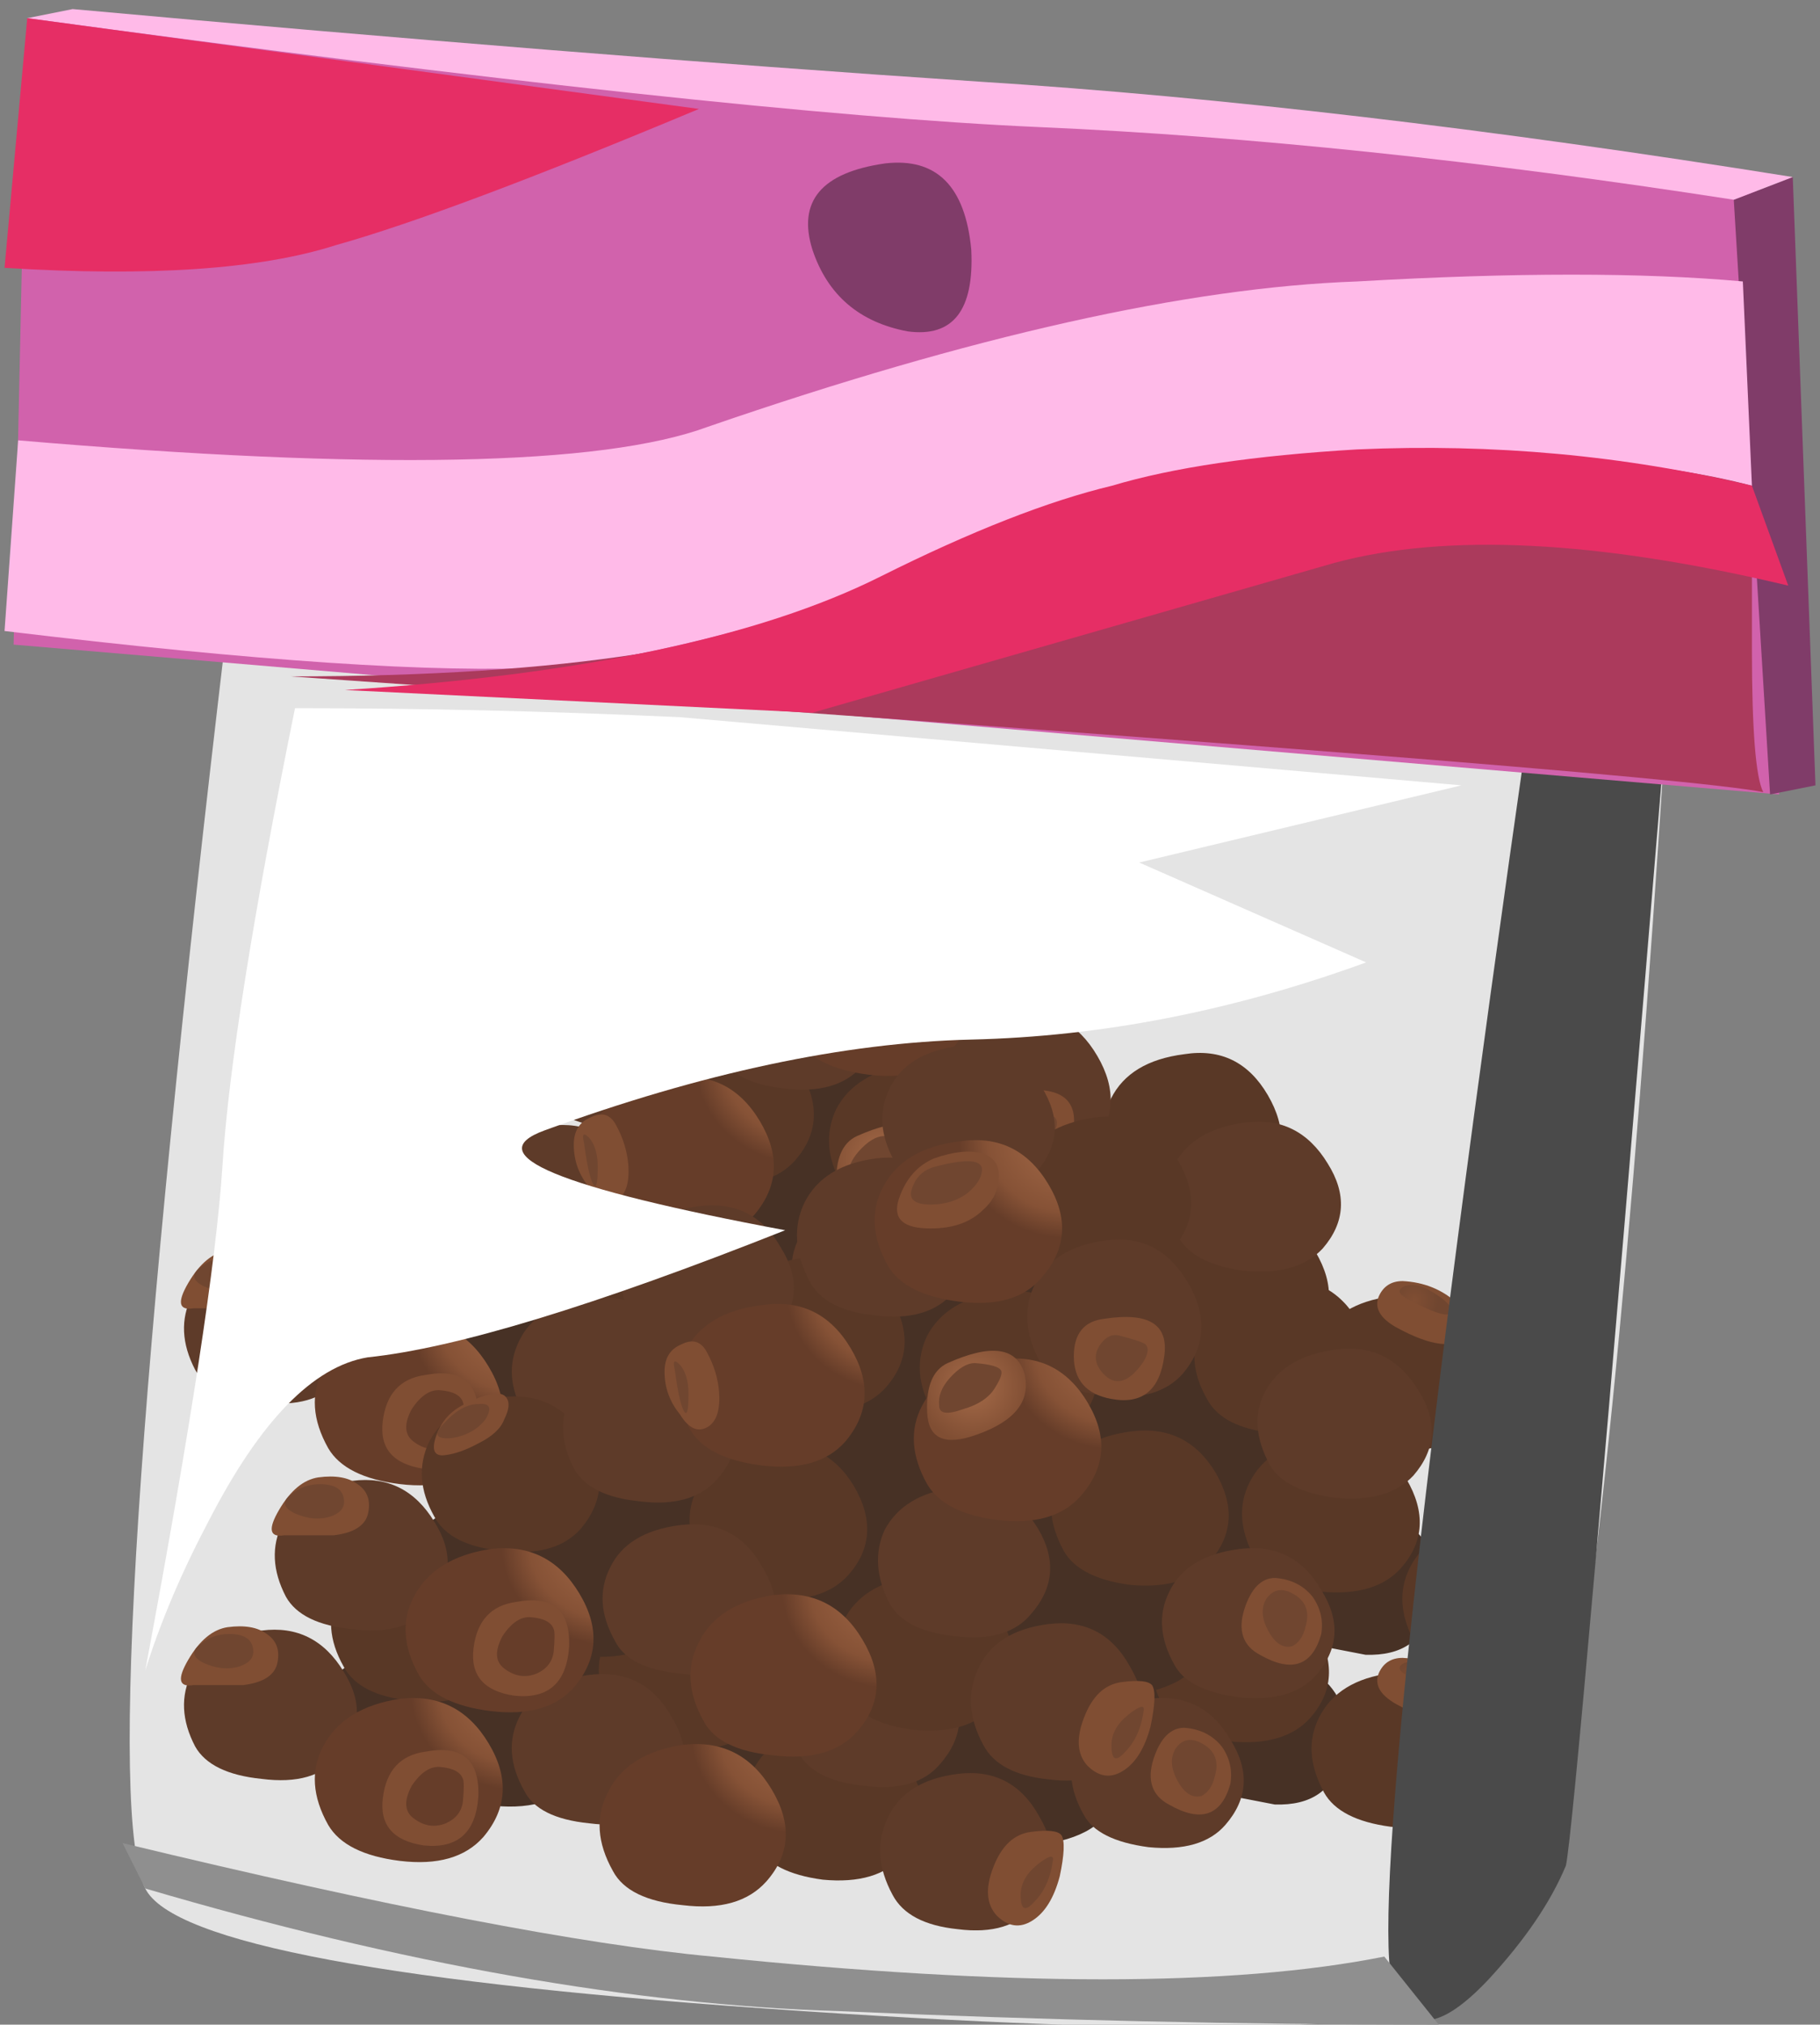 <?xml version="1.0" encoding="UTF-8" standalone="no"?>
<!DOCTYPE svg  PUBLIC '-//W3C//DTD SVG 1.1//EN'  'http://www.w3.org/Graphics/SVG/1.1/DTD/svg11.dtd'>
<svg id="flash0.ai" style="enable-background:new 0 0 20.05 22.3" xmlns="http://www.w3.org/2000/svg" xml:space="preserve" height="22.3px" viewBox="0 0 20.05 22.3" width="20.05px" version="1.1" y="0px" x="0px" xmlns:xlink="http://www.w3.org/1999/xlink">
<rect x="0" y="0" width="20.05" height="22.3" fill="#808080" stroke="none"/>
<symbol id="flash0.ai_Assets_x2F_Isolation_Mode_x2F__x3C_Path_x3E__x5F_10" viewBox="-0.006 -14.352 3.056 14.352">
	<g id="Layer_1_3_">
		<path fill-rule="evenodd" clip-rule="evenodd" d="m1.55 0l1.5-0.15c-0.667-8.067-1.033-12.233-1.1-12.5-0.167-0.4-0.45-0.817-0.85-1.25-0.533-0.567-0.883-0.6-1.05-0.1-0.233 0.733 0.267 5.4 1.5 14z" fill="#4A4A4A"/>
	</g>
</symbol>
<symbol id="flash0.ai_Assets_x2F_Isolation_Mode_x2F__x3C_Path_x3E__x5F_8" viewBox="0 -10.6 14.5 10.6">
	<g id="Layer_1_4_">
		<path fill-rule="evenodd" clip-rule="evenodd" d="m14.5-0.85l-3.55-0.85 2.5-1.1c-1.467-0.534-2.917-0.817-4.35-0.85-1.4-0.033-2.967-0.367-4.7-1-0.733-0.267 0.15-0.633 2.65-1.1-2.1-0.833-3.633-1.3-4.6-1.4-0.6-0.1-1.184-0.7-1.75-1.8-0.3-0.567-0.533-1.117-0.7-1.65 0.5 2.667 0.783 4.517 0.85 5.55 0.067 1.067 0.333 2.75 0.8 5.05 1.4 0 2.817-0.033 4.25-0.1l8.6-0.75z" fill="#fff"/>
	</g>
</symbol>
<symbol id="spice" viewBox="-0.007 -12.261 15.414 12.252">
	<g id="Layer_1_2_" clip-rule="evenodd" fill-rule="evenodd">
				<radialGradient id="SVGID_1_" gradientUnits="userSpaceOnUse" cy="-11711" cx="-2816.6" gradientTransform="matrix(.172 -.334 -.334 -.172 -3424.6 -2955.1)" r="14.01">
				<stop stop-color="#523729" offset="0"/>
				<stop stop-color="#473125" offset="1"/>
			</radialGradient>
			<path d="m9.074-1.841c0.201-0.113 0.276-0.269 0.226-0.47-0.05-0.251-0.056-0.407-0.019-0.469 0.087-0.113 0.363-0.238 0.827-0.376 0.539-0.15 0.827-0.238 0.864-0.263 0.113-0.063 0.326-0.37 0.639-0.92 0.313-0.526 0.489-0.789 0.526-0.789 0.15 0 0.307-0.082 0.47-0.244 0.213-0.213 0.27-0.495 0.169-0.846-0.088-0.351-0.332-0.52-0.733-0.507l-0.583 0.112c-0.15 0.05-0.313 0.075-0.488 0.075-0.363 0.012-0.626-0.088-0.789-0.301-0.175-0.238-0.57-0.357-1.183-0.357-0.539 0-0.958 0.075-1.259 0.226-0.188 0.087-0.432 0.069-0.733-0.057-0.351-0.138-0.633-0.194-0.846-0.169-0.125 0.013-0.463 0.144-1.014 0.395-0.426 0.188-0.802 0.225-1.127 0.113-0.339-0.113-0.765-0.069-1.278 0.131-0.451 0.238-0.701 0.37-0.751 0.395-0.076 0.025-0.182 0.138-0.32 0.338s-0.194 0.326-0.169 0.376c0.012 0.025 0.25 0.2 0.714 0.526 0.338 0.25 0.871 0.514 1.597 0.789 0.15 0.063 0.426 0.163 0.827 0.301 0.363 0.15 0.613 0.294 0.751 0.432 1.115 0.989 1.747 1.647 1.898 1.972 0.551 0.088 1.146-0.05 1.784-0.413z" fill="url(#SVGID_1_)"/>
				<radialGradient id="SVGID_2_" gradientUnits="userSpaceOnUse" cy="-11691" cx="-2577.4" gradientTransform="matrix(.172 -.334 -.365 -.157 -3820.7 -2699.3)" r="2.84">
				<stop stop-color="#7D4E35" offset="0"/>
				<stop stop-color="#593826" offset="1"/>
			</radialGradient>
			<path d="m9.056-0.808c0.401 0.05 0.708-0.106 0.92-0.47 0.213-0.363 0.194-0.689-0.056-0.977-0.188-0.212-0.482-0.294-0.883-0.244-0.375 0.038-0.62 0.163-0.732 0.375-0.164 0.289-0.182 0.565-0.057 0.828 0.138 0.263 0.407 0.425 0.808 0.488z" fill="url(#SVGID_2_)"/>
				<radialGradient id="SVGID_3_" gradientUnits="userSpaceOnUse" cy="-11700" cx="-2577" gradientTransform="matrix(.172 -.334 -.365 -.157 -3827.3 -2702.1)" r="2.84">
				<stop stop-color="#7D4E35" offset="0"/>
				<stop stop-color="#593826" offset="1"/>
			</radialGradient>
			<path d="m5.88-2.349c0.414 0.05 0.727-0.1 0.939-0.451 0.213-0.363 0.194-0.689-0.056-0.977-0.187-0.212-0.482-0.3-0.883-0.263-0.375 0.05-0.62 0.176-0.732 0.376-0.163 0.301-0.182 0.577-0.057 0.827 0.138 0.275 0.401 0.439 0.789 0.488z" fill="url(#SVGID_3_)"/>
				<radialGradient id="SVGID_4_" gradientUnits="userSpaceOnUse" cy="-11710" cx="-2576.8" gradientTransform="matrix(.172 -.334 -.365 -.157 -3834.3 -2705.2)" r="2.842">
				<stop stop-color="#7D4E35" offset="0"/>
				<stop stop-color="#593826" offset="1"/>
			</radialGradient>
			<path d="m2.518-3.889c0.413 0.05 0.726-0.106 0.939-0.47 0.213-0.35 0.194-0.676-0.057-0.977-0.188-0.213-0.482-0.294-0.882-0.244-0.376 0.038-0.62 0.163-0.733 0.376-0.163 0.288-0.182 0.563-0.056 0.827 0.137 0.262 0.4 0.425 0.789 0.488z" fill="url(#SVGID_4_)"/>
				<radialGradient id="SVGID_5_" gradientUnits="userSpaceOnUse" cy="-11703" cx="-2572.4" gradientTransform="matrix(.172 -.334 -.365 -.157 -3829.8 -2703.2)" r="2.84">
				<stop stop-color="#7D4E35" offset="0"/>
				<stop stop-color="#593826" offset="1"/>
			</radialGradient>
			<path d="m5.467-4.415c0.413 0.05 0.727-0.1 0.939-0.451 0.214-0.363 0.195-0.689-0.056-0.977-0.188-0.213-0.482-0.301-0.883-0.263-0.376 0.05-0.62 0.175-0.733 0.375-0.162 0.301-0.181 0.577-0.056 0.828 0.138 0.275 0.401 0.438 0.789 0.488z" fill="url(#SVGID_5_)"/>
				<radialGradient id="SVGID_6_" gradientUnits="userSpaceOnUse" cy="-11701" cx="-2567.1" gradientTransform="matrix(.172 -.334 -.365 -.157 -3828.4 -2702.6)" r="2.84">
				<stop stop-color="#7D4E35" offset="0"/>
				<stop stop-color="#593826" offset="1"/>
			</radialGradient>
			<path d="m7.083-5.862c0.414 0.05 0.727-0.106 0.939-0.47 0.213-0.35 0.188-0.669-0.075-0.958-0.188-0.212-0.482-0.3-0.883-0.263-0.375 0.05-0.62 0.175-0.732 0.376-0.15 0.3-0.163 0.576-0.038 0.827 0.138 0.275 0.401 0.438 0.789 0.488z" fill="url(#SVGID_6_)"/>
				<radialGradient id="SVGID_7_" gradientUnits="userSpaceOnUse" cy="-11695" cx="-2573.8" gradientTransform="matrix(.172 -.334 -.365 -.157 -3824.1 -2700.7)" r="2.84">
				<stop stop-color="#7D4E35" offset="0"/>
				<stop stop-color="#593826" offset="1"/>
			</radialGradient>
			<path d="m8.003-2.724c0.414 0.05 0.727-0.106 0.939-0.47 0.213-0.351 0.194-0.67-0.056-0.958-0.187-0.213-0.482-0.301-0.883-0.263-0.375 0.038-0.62 0.163-0.732 0.375-0.163 0.289-0.182 0.564-0.057 0.828 0.139 0.262 0.401 0.425 0.789 0.488z" fill="url(#SVGID_7_)"/>
				<radialGradient id="SVGID_8_" gradientUnits="userSpaceOnUse" cy="-11694" cx="-2568.6" gradientTransform="matrix(.172 -.334 -.365 -.157 -3822.9 -2700.3)" r="2.84">
				<stop stop-color="#7D4E35" offset="0"/>
				<stop stop-color="#593826" offset="1"/>
			</radialGradient>
			<path d="m9.469-4.265c0.4 0.05 0.708-0.101 0.92-0.451 0.213-0.363 0.194-0.689-0.056-0.977-0.188-0.213-0.482-0.3-0.883-0.263-0.376 0.05-0.62 0.176-0.732 0.376-0.163 0.301-0.182 0.576-0.057 0.827 0.138 0.275 0.407 0.438 0.808 0.488z" fill="url(#SVGID_8_)"/>
				<radialGradient id="SVGID_9_" gradientUnits="userSpaceOnUse" cy="-11689" cx="-2566.2" gradientTransform="matrix(.172 -.334 -.365 -.157 -3819.5 -2698.8)" r="2.84">
				<stop stop-color="#7D4E35" offset="0"/>
				<stop stop-color="#593826" offset="1"/>
			</radialGradient>
			<path d="m11.555-4.34c0.413 0.05 0.726-0.101 0.939-0.451 0.213-0.363 0.194-0.689-0.057-0.977-0.188-0.212-0.482-0.3-0.883-0.263-0.376 0.05-0.62 0.175-0.733 0.375-0.163 0.301-0.182 0.576-0.056 0.827 0.138 0.276 0.402 0.439 0.79 0.489z" fill="url(#SVGID_9_)"/>
				<radialGradient id="SVGID_10_" gradientUnits="userSpaceOnUse" cy="-11686" cx="-2562" gradientTransform="matrix(.172 -.334 -.365 -.157 -3817.3 -2697.8)" r="2.84">
				<stop stop-color="#7D4E35" offset="0"/>
				<stop stop-color="#593826" offset="1"/>
			</radialGradient>
			<path d="m13.321-5.279c0.413 0.05 0.726-0.1 0.939-0.451 0.213-0.363 0.194-0.689-0.057-0.977-0.188-0.212-0.482-0.3-0.883-0.263-0.376 0.05-0.62 0.175-0.733 0.376-0.163 0.3-0.182 0.576-0.056 0.826 0.138 0.276 0.401 0.438 0.79 0.489z" fill="url(#SVGID_10_)"/>
				<radialGradient id="SVGID_11_" gradientUnits="userSpaceOnUse" cy="-11688" cx="-2571" gradientTransform="matrix(.172 -.334 -.365 -.157 -3818.8 -2698.5)" r="2.84">
				<stop stop-color="#7D4E35" offset="0"/>
				<stop stop-color="#593826" offset="1"/>
			</radialGradient>
			<path d="m11.047-2.611c0.401 0.063 0.708-0.088 0.92-0.451s0.194-0.689-0.056-0.977c-0.188-0.213-0.482-0.294-0.883-0.244-0.375 0.038-0.62 0.163-0.732 0.376-0.163 0.287-0.182 0.556-0.057 0.807 0.138 0.276 0.407 0.438 0.808 0.489z" fill="url(#SVGID_11_)"/>
				<radialGradient id="SVGID_12_" gradientUnits="userSpaceOnUse" cy="-11712" cx="-2581.8" gradientTransform="matrix(.171 -.334 -.367 -.158 -3843.8 -2712.6)" r="2.767">
				<stop stop-color="#8D5739" offset="0"/>
				<stop stop-color="#5E3B29" offset="1"/>
			</radialGradient>
			<path d="m7.571-0.019c0.401 0.05 0.702-0.101 0.902-0.451 0.213-0.338 0.194-0.651-0.056-0.939-0.175-0.213-0.458-0.294-0.846-0.244-0.363 0.037-0.601 0.156-0.714 0.357-0.162 0.288-0.181 0.557-0.056 0.808 0.125 0.262 0.382 0.419 0.77 0.469z" fill="url(#SVGID_12_)"/>
				<radialGradient id="SVGID_13_" gradientUnits="userSpaceOnUse" cy="-11994" cx="-2638.6" gradientTransform="matrix(.163 -.339 -.348 -.158 -3741.4 -2790.9)" r="2.913">
				<stop stop-color="#8D5739" offset="0"/>
				<stop stop-color="#5E3B29" offset="1"/>
			</radialGradient>
			<path d="m6.651-1.259c0.388 0.05 0.689-0.106 0.902-0.47 0.213-0.375 0.194-0.714-0.056-1.014-0.188-0.213-0.477-0.295-0.865-0.244-0.363 0.037-0.601 0.163-0.714 0.376-0.163 0.313-0.182 0.601-0.056 0.864 0.138 0.275 0.401 0.438 0.789 0.488z" fill="url(#SVGID_13_)"/>
				<radialGradient id="SVGID_14_" gradientUnits="userSpaceOnUse" cy="-11928" cx="-2620.8" gradientTransform="matrix(.165 -.338 -.352 -.158 -3762.3 -2775.4)" r="2.879">
				<stop stop-color="#8D5739" offset="0"/>
				<stop stop-color="#5E3B29" offset="1"/>
			</radialGradient>
			<path d="m9.188-2.161c0.388 0.05 0.688-0.106 0.901-0.47s0.194-0.695-0.056-0.996c-0.188-0.212-0.476-0.293-0.865-0.243-0.363 0.037-0.601 0.162-0.713 0.375-0.163 0.301-0.182 0.583-0.057 0.846 0.138 0.275 0.401 0.439 0.79 0.488z" fill="url(#SVGID_14_)"/>
				<radialGradient id="SVGID_15_" gradientUnits="userSpaceOnUse" cy="-11724" cx="-2577.2" gradientTransform="matrix(.171 -.334 -.367 -.158 -3852.6 -2716.4)" r="2.767">
				<stop stop-color="#8D5739" offset="0"/>
				<stop stop-color="#5E3B29" offset="1"/>
			</radialGradient>
			<path d="m4.058-3.4c0.388 0.05 0.689-0.101 0.902-0.451 0.213-0.338 0.194-0.651-0.057-0.939-0.188-0.214-0.475-0.295-0.864-0.245-0.363 0.037-0.601 0.157-0.714 0.357-0.15 0.288-0.162 0.557-0.037 0.808 0.137 0.263 0.394 0.419 0.77 0.47z" fill="url(#SVGID_15_)"/>
				<radialGradient id="SVGID_16_" gradientUnits="userSpaceOnUse" cy="-11718" cx="-2569.9" gradientTransform="matrix(.171 -.334 -.367 -.158 -3848.1 -2714.5)" r="2.767">
				<stop stop-color="#8D5739" offset="0"/>
				<stop stop-color="#5E3B29" offset="1"/>
			</radialGradient>
			<path d="m7.515-4.885c0.401 0.05 0.708-0.1 0.92-0.451 0.201-0.338 0.176-0.651-0.075-0.939-0.175-0.213-0.457-0.294-0.845-0.245-0.363 0.038-0.601 0.157-0.714 0.358-0.15 0.288-0.169 0.557-0.057 0.808 0.139 0.263 0.395 0.419 0.771 0.469z" fill="url(#SVGID_16_)"/>
				<radialGradient id="SVGID_17_" gradientUnits="userSpaceOnUse" cy="-11711" cx="-2565" gradientTransform="matrix(.171 -.334 -.367 -.158 -3843.4 -2712.5)" r="2.767">
				<stop stop-color="#8D5739" offset="0"/>
				<stop stop-color="#5E3B29" offset="1"/>
			</radialGradient>
			<path d="m10.653-5.561c0.4 0.05 0.701-0.101 0.902-0.451 0.213-0.338 0.194-0.651-0.057-0.939-0.175-0.2-0.457-0.282-0.845-0.244-0.376 0.05-0.614 0.169-0.714 0.357-0.163 0.287-0.182 0.557-0.057 0.807 0.126 0.263 0.383 0.42 0.771 0.47z" fill="url(#SVGID_17_)"/>
				<radialGradient id="SVGID_18_" gradientUnits="userSpaceOnUse" cy="-11726" cx="-2572.1" gradientTransform="matrix(.171 -.334 -.367 -.158 -3853.5 -2716.8)" r="2.766">
				<stop stop-color="#8D5739" offset="0"/>
				<stop stop-color="#5E3B29" offset="1"/>
			</radialGradient>
			<path d="m4.49-5.298c0.401 0.05 0.702-0.1 0.902-0.451 0.213-0.338 0.194-0.651-0.056-0.939-0.176-0.213-0.458-0.295-0.846-0.245-0.376 0.038-0.614 0.157-0.714 0.357-0.163 0.288-0.181 0.557-0.056 0.808 0.125 0.263 0.382 0.42 0.77 0.47z" fill="url(#SVGID_18_)"/>
				<radialGradient id="SVGID_19_" gradientUnits="userSpaceOnUse" cy="-11733" cx="-2577.2" gradientTransform="matrix(.171 -.334 -.367 -.158 -3859.2 -2719.3)" r="2.767">
				<stop stop-color="#8D5739" offset="0"/>
				<stop stop-color="#5E3B29" offset="1"/>
			</radialGradient>
			<path d="m0.883-4.81c0.388 0.05 0.689-0.101 0.902-0.451 0.213-0.338 0.194-0.651-0.056-0.939-0.176-0.213-0.458-0.294-0.846-0.244-0.376 0.037-0.62 0.156-0.733 0.357-0.15 0.288-0.163 0.557-0.038 0.808 0.138 0.263 0.395 0.419 0.771 0.469z" fill="url(#SVGID_19_)"/>
				<radialGradient id="SVGID_20_" gradientUnits="userSpaceOnUse" cy="-11721" cx="-2580.5" gradientTransform="matrix(.171 -.334 -.367 -.158 -3850.1 -2715.4)" r="2.767">
				<stop stop-color="#8D5739" offset="0"/>
				<stop stop-color="#5E3B29" offset="1"/>
			</radialGradient>
			<path d="m4.697-1.785c0.401 0.05 0.702-0.1 0.902-0.451 0.213-0.338 0.194-0.651-0.056-0.939-0.176-0.213-0.458-0.294-0.846-0.244-0.364 0.037-0.601 0.156-0.714 0.356-0.163 0.289-0.182 0.558-0.056 0.809 0.125 0.263 0.382 0.419 0.77 0.469z" fill="url(#SVGID_20_)"/>
				<radialGradient id="SVGID_21_" gradientUnits="userSpaceOnUse" cy="-11706" cx="-2569.3" gradientTransform="matrix(.171 -.334 -.367 -.158 -3839.6 -2710.9)" r="2.767">
				<stop stop-color="#8D5739" offset="0"/>
				<stop stop-color="#5E3B29" offset="1"/>
			</radialGradient>
			<path d="m11.724-3.363c0.388 0.05 0.689-0.101 0.902-0.451 0.213-0.338 0.194-0.651-0.056-0.939-0.188-0.2-0.476-0.282-0.865-0.244-0.363 0.05-0.601 0.169-0.714 0.357-0.163 0.301-0.182 0.57-0.056 0.808 0.137 0.262 0.4 0.419 0.789 0.469z" fill="url(#SVGID_21_)"/>
				<radialGradient id="SVGID_22_" gradientUnits="userSpaceOnUse" cy="-11934" cx="-2611.3" gradientTransform="matrix(.165 -.338 -.352 -.158 -3766.7 -2777.4)" r="2.879">
				<stop stop-color="#8D5739" offset="0"/>
				<stop stop-color="#5E3B29" offset="1"/>
			</radialGradient>
			<path d="m8.548-6.388c0.401 0.05 0.702-0.106 0.902-0.47 0.213-0.363 0.194-0.689-0.056-0.977-0.176-0.225-0.457-0.312-0.846-0.263-0.363 0.038-0.601 0.163-0.714 0.376-0.163 0.3-0.182 0.583-0.056 0.845 0.125 0.276 0.382 0.439 0.77 0.489z" fill="url(#SVGID_22_)"/>
				<radialGradient id="SVGID_23_" gradientUnits="userSpaceOnUse" cy="-11729" cx="-2572.3" gradientTransform="matrix(.171 -.335 -.366 -.157 -3846.1 -2705.9)" r="2.991">
				<stop stop-color="#A66B49" offset="0"/>
				<stop stop-color="#865236" offset=".741"/>
				<stop stop-color="#663D29" offset="1"/>
			</radialGradient>
			<path d="m5.392-2.875c0.426 0.063 0.751-0.094 0.977-0.47 0.225-0.375 0.207-0.72-0.057-1.033-0.2-0.226-0.507-0.313-0.92-0.263-0.401 0.051-0.664 0.182-0.789 0.395-0.163 0.313-0.182 0.601-0.057 0.864 0.151 0.288 0.433 0.458 0.846 0.507z" fill="url(#SVGID_23_)"/>
				<radialGradient id="SVGID_24_" gradientUnits="userSpaceOnUse" cy="-11739" cx="-2568.8" gradientTransform="matrix(.171 -.335 -.366 -.157 -3853.5 -2709.1)" r="2.991">
				<stop stop-color="#A66B49" offset="0"/>
				<stop stop-color="#865236" offset=".741"/>
				<stop stop-color="#663D29" offset="1"/>
			</radialGradient>
			<path d="m2.405-5.561c0.426 0.05 0.751-0.113 0.977-0.489 0.226-0.375 0.207-0.72-0.057-1.033-0.2-0.226-0.507-0.313-0.92-0.263-0.401 0.05-0.664 0.182-0.789 0.395-0.176 0.313-0.195 0.601-0.057 0.864 0.15 0.288 0.432 0.463 0.846 0.526z" fill="url(#SVGID_24_)"/>
				<radialGradient id="SVGID_25_" gradientUnits="userSpaceOnUse" cy="-11723" cx="-2568.1" gradientTransform="matrix(.171 -.335 -.366 -.157 -3842.2 -2704.2)" r="2.991">
				<stop stop-color="#A66B49" offset="0"/>
				<stop stop-color="#865236" offset=".741"/>
				<stop stop-color="#663D29" offset="1"/>
			</radialGradient>
			<path d="m8.003-3.476c0.426 0.063 0.752-0.094 0.977-0.469 0.226-0.376 0.2-0.72-0.075-1.033-0.2-0.226-0.507-0.313-0.92-0.263-0.388 0.049-0.645 0.181-0.771 0.394-0.175 0.313-0.194 0.601-0.056 0.864 0.151 0.288 0.432 0.457 0.845 0.507z" fill="url(#SVGID_25_)"/>
				<radialGradient id="SVGID_26_" gradientUnits="userSpaceOnUse" cy="-11721" cx="-2574.5" gradientTransform="matrix(.171 -.335 -.366 -.157 -3840.9 -2703.7)" r="2.991">
				<stop stop-color="#A66B49" offset="0"/>
				<stop stop-color="#865236" offset=".741"/>
				<stop stop-color="#663D29" offset="1"/>
			</radialGradient>
			<path d="m7.571-1.071c0.426 0.063 0.751-0.094 0.977-0.47s0.201-0.72-0.075-1.033c-0.188-0.225-0.488-0.313-0.902-0.263-0.4 0.05-0.664 0.182-0.789 0.395-0.175 0.313-0.194 0.601-0.056 0.864 0.15 0.288 0.432 0.457 0.845 0.507z" fill="url(#SVGID_26_)"/>
				<radialGradient id="SVGID_27_" gradientUnits="userSpaceOnUse" cy="-11732" cx="-2564.4" gradientTransform="matrix(.171 -.335 -.366 -.157 -3848.6 -2707)" r="2.991">
				<stop stop-color="#A66B49" offset="0"/>
				<stop stop-color="#865236" offset=".741"/>
				<stop stop-color="#663D29" offset="1"/>
			</radialGradient>
			<path d="m5.523-6.068c0.426 0.049 0.752-0.113 0.977-0.489 0.226-0.375 0.207-0.714-0.056-1.014-0.2-0.226-0.507-0.314-0.921-0.263-0.401 0.038-0.657 0.163-0.77 0.375-0.175 0.313-0.194 0.602-0.056 0.865 0.137 0.288 0.413 0.463 0.826 0.526z" fill="url(#SVGID_27_)"/>
				<radialGradient id="SVGID_28_" gradientUnits="userSpaceOnUse" cy="-12135" cx="-2673.1" gradientTransform="matrix(.158 -.341 -.341 -.158 -3704 -2834.6)" r="1.571">
				<stop stop-color="#A66B49" offset="0"/>
				<stop stop-color="#804E33" offset="1"/>
			</radialGradient>
			<path d="m7.29-1.259c0.213 0.075 0.388 0.094 0.526 0.056 0.125-0.037 0.187-0.118 0.187-0.244 0-0.15-0.056-0.275-0.169-0.375-0.15-0.15-0.363-0.219-0.639-0.207-0.275 0.012-0.369 0.132-0.281 0.357 0.075 0.2 0.2 0.338 0.376 0.413z" fill="url(#SVGID_28_)"/>
				<radialGradient id="SVGID_29_" gradientUnits="userSpaceOnUse" cy="-12153" cx="-2667.8" gradientTransform="matrix(.158 -.341 -.341 -.158 -3716 -2834.8)" r="1.337">
				<stop stop-color="#A66B49" offset="0"/>
				<stop stop-color="#804E33" offset="1"/>
			</radialGradient>
			<path d="m4.791-3.4c0.075-0.138 0.119-0.282 0.131-0.433 0.013-0.188-0.025-0.313-0.112-0.375-0.113-0.076-0.22-0.032-0.32 0.131-0.113 0.138-0.169 0.294-0.169 0.47 0 0.15 0.063 0.251 0.188 0.301 0.125 0.062 0.219 0.031 0.282-0.094z" fill="url(#SVGID_29_)"/>
				<radialGradient id="SVGID_30_" gradientUnits="userSpaceOnUse" cy="-12086" cx="-2685.6" gradientTransform="matrix(.16 -.34 -.34 -.16 -3671.8 -2850.6)" r="1.644">
				<stop stop-color="#A66B49" offset="0"/>
				<stop stop-color="#804E33" offset="1"/>
			</radialGradient>
			<path d="m7.44-3.513c0.476 0.213 0.758 0.175 0.845-0.113 0.075-0.301-0.1-0.526-0.526-0.676-0.35-0.126-0.532-0.044-0.545 0.244s0.063 0.47 0.226 0.545z" fill="url(#SVGID_30_)"/>
				<radialGradient id="SVGID_31_" gradientUnits="userSpaceOnUse" cy="-12110" cx="-2665.3" gradientTransform="matrix(.159 -.34 -.34 -.159 -3687.6 -2840)" r="1.476">
				<stop stop-color="#A66B49" offset="0"/>
				<stop stop-color="#804E33" offset="1"/>
			</radialGradient>
			<path d="m11.047-5.88c0.175-0.013 0.313-0.082 0.413-0.207 0.088-0.125 0.12-0.263 0.095-0.413-0.1-0.351-0.326-0.426-0.676-0.226-0.188 0.1-0.245 0.27-0.169 0.507 0.074 0.226 0.187 0.339 0.337 0.339z" fill="url(#SVGID_31_)"/>
				<radialGradient id="SVGID_32_" gradientUnits="userSpaceOnUse" cy="-12120" cx="-2658.1" gradientTransform="matrix(.159 -.341 -.341 -.159 -3694.1 -2832.4)" r="1.393">
				<stop stop-color="#A66B49" offset="0"/>
				<stop stop-color="#804E33" offset="1"/>
			</radialGradient>
			<path d="m13.452-5.11c0.238-0.012 0.438-0.094 0.601-0.244 0.15-0.15 0.188-0.27 0.113-0.357-0.138-0.15-0.401-0.119-0.789 0.094-0.175 0.101-0.238 0.213-0.188 0.338 0.05 0.112 0.138 0.169 0.263 0.169z" fill="url(#SVGID_32_)"/>
				<radialGradient id="SVGID_33_" gradientUnits="userSpaceOnUse" cy="-12094" cx="-2693.2" gradientTransform="matrix(.16 -.34 -.34 -.16 -3677.2 -2856.8)" r="1.202">
				<stop stop-color="#A66B49" offset="0"/>
				<stop stop-color="#804E33" offset="1"/>
			</radialGradient>
			<path d="m2.085-3.983c0.238 0.125 0.395 0.163 0.47 0.113 0.063-0.05 0.063-0.138 0-0.263-0.037-0.1-0.131-0.188-0.282-0.263-0.138-0.075-0.263-0.119-0.376-0.132s-0.144 0.057-0.094 0.207c0.051 0.15 0.144 0.263 0.282 0.338z" fill="url(#SVGID_33_)"/>
				<radialGradient id="SVGID_34_" gradientUnits="userSpaceOnUse" cy="-12158" cx="-2671.5" gradientTransform="matrix(.158 -.341 -.341 -.158 -3719.6 -2840.4)" r="1.365">
				<stop stop-color="#A66B49" offset="0"/>
				<stop stop-color="#804E33" offset="1"/>
			</radialGradient>
			<path d="m0.507-4.772c0.188 0.025 0.332 0 0.432-0.075 0.112-0.075 0.15-0.188 0.112-0.338-0.037-0.125-0.163-0.2-0.375-0.225h-0.545c-0.163-0.026-0.181 0.068-0.056 0.281s0.269 0.332 0.432 0.357z" fill="url(#SVGID_34_)"/>
				<radialGradient id="SVGID_35_" gradientUnits="userSpaceOnUse" cy="-12131" cx="-2673.8" gradientTransform="matrix(.159 -.34 -.34 -.159 -3702 -2846.3)" r="1.682">
				<stop stop-color="#A66B49" offset="0"/>
				<stop stop-color="#804E33" offset="1"/>
			</radialGradient>
			<path d="m2.687-6.144c0.401 0.075 0.595-0.088 0.583-0.488-0.026-0.401-0.227-0.583-0.602-0.545-0.338 0.05-0.489 0.225-0.451 0.526s0.194 0.47 0.47 0.507z" fill="url(#SVGID_35_)"/>
				<radialGradient id="SVGID_36_" gradientUnits="userSpaceOnUse" cy="-12063" cx="-2683.4" gradientTransform="matrix(.161 -.34 -.34 -.161 -3656.7 -2857.7)" r="1.549">
				<stop stop-color="#A66B49" offset="0"/>
				<stop stop-color="#804E33" offset="1"/>
			</radialGradient>
			<path d="m9.356-7.027c0.188 0.025 0.301 0.013 0.338-0.037 0.038-0.063 0.031-0.213-0.019-0.451-0.062-0.238-0.162-0.401-0.3-0.488-0.138-0.088-0.269-0.07-0.395 0.056-0.112 0.125-0.125 0.301-0.037 0.526 0.088 0.238 0.225 0.369 0.413 0.394z" fill="url(#SVGID_36_)"/>
				<radialGradient id="SVGID_37_" gradientUnits="userSpaceOnUse" cy="-12101" cx="-2678" gradientTransform="matrix(.159 -.34 -.34 -.159 -3681.4 -2843.5)" r="1.532">
				<stop stop-color="#A66B49" offset="0"/>
				<stop stop-color="#804E33" offset="1"/>
			</radialGradient>
			<path d="m9.168-3.025c0.489 0.075 0.708-0.062 0.658-0.413-0.05-0.376-0.245-0.533-0.583-0.47-0.275 0.05-0.413 0.207-0.413 0.47 0 0.25 0.113 0.388 0.338 0.413z" fill="url(#SVGID_37_)"/>
				<radialGradient id="SVGID_38_" gradientUnits="userSpaceOnUse" cy="-12127" cx="-2675.9" gradientTransform="matrix(.159 -.341 -.341 -.159 -3699 -2836.9)" r="1.007">
				<stop stop-color="#804E33" offset="0"/>
				<stop stop-color="#704630" offset="1"/>
			</radialGradient>
			<path d="m7.29-1.353c0.376 0.1 0.551 0.082 0.526-0.057-0.012-0.075-0.063-0.15-0.15-0.225-0.113-0.088-0.25-0.132-0.414-0.132-0.175 0-0.244 0.057-0.207 0.169 0.038 0.126 0.12 0.208 0.245 0.245z" fill="url(#SVGID_38_)"/>
				<radialGradient id="SVGID_39_" gradientUnits="userSpaceOnUse" cy="-12188" cx="-2654.8" gradientTransform="matrix(.157 -.341 -.341 -.157 -3739.3 -2823.9)" r=".688">
				<stop stop-color="#804E33" offset="0"/>
				<stop stop-color="#704630" offset="1"/>
			</radialGradient>
			<path d="m4.434-3.588c-0.025 0.1-0.006 0.119 0.057 0.056 0.063-0.075 0.094-0.182 0.094-0.319 0-0.163-0.012-0.231-0.038-0.207-0.038 0.037-0.076 0.194-0.113 0.47z" fill="url(#SVGID_39_)"/>
				<radialGradient id="SVGID_40_" gradientUnits="userSpaceOnUse" cy="-12090" cx="-2694.6" gradientTransform="matrix(.16 -.34 -.34 -.16 -3674.8 -2858)" r=".733">
				<stop stop-color="#804E33" offset="0"/>
				<stop stop-color="#704630" offset="1"/>
			</radialGradient>
			<path d="m2.273-3.964c0.125 0.012 0.15-0.044 0.075-0.169-0.087-0.113-0.213-0.182-0.375-0.207-0.176-0.013-0.201 0.044-0.076 0.169 0.125 0.138 0.251 0.207 0.376 0.207z" fill="url(#SVGID_40_)"/>
				<radialGradient id="SVGID_41_" gradientUnits="userSpaceOnUse" cy="-12140" cx="-2678.2" gradientTransform="matrix(.159 -.341 -.341 -.159 -3707.7 -2846)" r=".828">
				<stop stop-color="#804E33" offset="0"/>
				<stop stop-color="#704630" offset="1"/>
			</radialGradient>
			<path d="m0.526-4.847c0.163 0 0.25-0.056 0.263-0.169 0.012-0.088-0.038-0.15-0.15-0.188-0.126-0.038-0.257-0.025-0.395 0.037-0.125 0.063-0.138 0.132-0.037 0.207 0.087 0.075 0.194 0.113 0.319 0.113z" fill="url(#SVGID_41_)"/>
				<radialGradient id="SVGID_42_" gradientUnits="userSpaceOnUse" cy="-12086" cx="-2689.7" gradientTransform="matrix(.161 -.34 -.34 -.161 -3672.5 -2859.8)" r=".995">
				<stop stop-color="#A66B49" offset="0"/>
				<stop stop-color="#865236" offset=".741"/>
				<stop stop-color="#663D29" offset="1"/>
			</radialGradient>
			<path d="m2.855-6.313c0.139-0.012 0.22-0.056 0.245-0.131 0.012-0.025 0.012-0.106 0-0.244-0.013-0.113-0.076-0.195-0.188-0.245-0.125-0.05-0.244-0.031-0.357 0.056-0.1 0.075-0.106 0.194-0.019 0.357 0.1 0.151 0.207 0.22 0.319 0.207z" fill="url(#SVGID_42_)"/>
				<radialGradient id="SVGID_43_" gradientUnits="userSpaceOnUse" cy="-12067" cx="-2681.4" gradientTransform="matrix(.161 -.34 -.34 -.161 -3659.4 -2856.3)" r=".76">
				<stop stop-color="#804E33" offset="0"/>
				<stop stop-color="#704630" offset="1"/>
			</radialGradient>
			<path d="m9.601-7.327c-0.025-0.201-0.094-0.357-0.207-0.47-0.1-0.113-0.15-0.088-0.15 0.075 0 0.125 0.063 0.238 0.188 0.338 0.112 0.088 0.169 0.107 0.169 0.057z" fill="url(#SVGID_43_)"/>
				<radialGradient id="SVGID_44_" gradientUnits="userSpaceOnUse" cy="-12088" cx="-2672.8" gradientTransform="matrix(.16 -.34 -.34 -.16 -3673.3 -2846.4)" r=".911">
				<stop stop-color="#804E33" offset="0"/>
				<stop stop-color="#704630" offset="1"/>
			</radialGradient>
			<path d="m11.197-6.031c0.176-0.075 0.238-0.201 0.188-0.376-0.025-0.113-0.075-0.188-0.15-0.225-0.1-0.025-0.188 0.031-0.263 0.169s-0.082 0.257-0.019 0.357c0.063 0.087 0.144 0.113 0.244 0.075z" fill="url(#SVGID_44_)"/>
				<radialGradient id="SVGID_45_" gradientUnits="userSpaceOnUse" cy="-12073" cx="-2675.1" gradientTransform="matrix(.16 -.34 -.34 -.16 -3663.2 -2846.5)" r=".705">
				<stop stop-color="#804E33" offset="0"/>
				<stop stop-color="#704630" offset="1"/>
			</radialGradient>
			<path d="m13.734-5.204c0.201-0.113 0.282-0.201 0.245-0.263-0.05-0.038-0.213 0.019-0.489 0.169-0.088 0.05-0.094 0.094-0.019 0.132 0.088 0.024 0.175 0.012 0.263-0.038z" fill="url(#SVGID_45_)"/>
				<radialGradient id="SVGID_46_" gradientUnits="userSpaceOnUse" cy="-12107" cx="-2675.5" gradientTransform="matrix(.159 -.34 -.34 -.159 -3685.6 -2841.5)" r=".856">
				<stop stop-color="#804E33" offset="0"/>
				<stop stop-color="#704630" offset="1"/>
			</radialGradient>
			<path d="m9.337-3.212c0.151-0.038 0.245-0.07 0.283-0.095 0.038-0.038 0.031-0.1-0.019-0.188-0.163-0.237-0.313-0.281-0.451-0.131-0.088 0.1-0.101 0.2-0.038 0.301 0.063 0.1 0.138 0.137 0.225 0.113z" fill="url(#SVGID_46_)"/>
				<radialGradient id="SVGID_47_" gradientUnits="userSpaceOnUse" cy="-12072" cx="-2690.9" gradientTransform="matrix(.161 -.34 -.34 -.161 -3662.3 -2854.9)" r=".995">
				<stop stop-color="#804E33" offset="0"/>
				<stop stop-color="#704630" offset="1"/>
			</radialGradient>
			<path d="m7.741-3.513c0.163-0.013 0.256-0.038 0.282-0.075 0.025-0.025 0.006-0.088-0.056-0.188-0.064-0.113-0.183-0.195-0.358-0.245-0.175-0.063-0.263-0.05-0.263 0.038-0.012 0.1 0.025 0.2 0.113 0.301 0.1 0.112 0.194 0.169 0.282 0.169z" fill="url(#SVGID_47_)"/>
				<radialGradient id="SVGID_48_" gradientUnits="userSpaceOnUse" cy="-11711" cx="-2816.6" gradientTransform="matrix(.172 -.334 -.334 -.172 -3424.6 -2959.3)" r="14.01">
				<stop stop-color="#523729" offset="0"/>
				<stop stop-color="#473125" offset="1"/>
			</radialGradient>
			<path d="m9.074-5.991c0.201-0.113 0.276-0.269 0.226-0.469-0.05-0.251-0.056-0.408-0.019-0.47 0.087-0.113 0.363-0.238 0.827-0.376 0.539-0.15 0.827-0.238 0.864-0.263 0.113-0.063 0.326-0.37 0.639-0.92 0.313-0.526 0.489-0.789 0.526-0.789 0.15 0 0.307-0.082 0.47-0.244 0.213-0.213 0.27-0.495 0.169-0.846-0.088-0.351-0.332-0.52-0.733-0.507l-0.583 0.113c-0.15 0.05-0.313 0.075-0.488 0.075-0.363 0.012-0.626-0.088-0.789-0.301-0.175-0.238-0.57-0.357-1.184-0.357-0.539 0-0.958 0.075-1.259 0.226-0.188 0.087-0.432 0.069-0.733-0.057-0.351-0.138-0.632-0.194-0.846-0.169-0.125 0.013-0.463 0.144-1.014 0.395-0.426 0.188-0.802 0.226-1.127 0.113-0.338-0.113-0.764-0.069-1.278 0.131-0.451 0.238-0.701 0.37-0.751 0.395-0.075 0.025-0.181 0.138-0.319 0.338s-0.194 0.326-0.169 0.376c0.012 0.025 0.25 0.2 0.714 0.526 0.338 0.25 0.871 0.514 1.597 0.789 0.15 0.063 0.426 0.163 0.827 0.301 0.363 0.15 0.614 0.294 0.751 0.432 1.115 0.988 1.747 1.646 1.898 1.971 0.551 0.088 1.146-0.05 1.784-0.413z" fill="url(#SVGID_48_)"/>
				<radialGradient id="SVGID_49_" gradientUnits="userSpaceOnUse" cy="-11691" cx="-2577.4" gradientTransform="matrix(.172 -.334 -.365 -.157 -3820.7 -2703.4)" r="2.84">
				<stop stop-color="#7D4E35" offset="0"/>
				<stop stop-color="#593826" offset="1"/>
			</radialGradient>
			<path d="m9.056-4.958c0.401 0.05 0.708-0.106 0.92-0.47 0.213-0.363 0.194-0.689-0.056-0.977-0.188-0.212-0.482-0.294-0.883-0.243-0.375 0.038-0.62 0.163-0.732 0.375-0.164 0.288-0.182 0.564-0.057 0.827 0.138 0.263 0.407 0.425 0.808 0.488z" fill="url(#SVGID_49_)"/>
				<radialGradient id="SVGID_50_" gradientUnits="userSpaceOnUse" cy="-11700" cx="-2577" gradientTransform="matrix(.172 -.334 -.365 -.157 -3827.3 -2706.3)" r="2.84">
				<stop stop-color="#7D4E35" offset="0"/>
				<stop stop-color="#593826" offset="1"/>
			</radialGradient>
			<path d="m5.88-6.499c0.414 0.05 0.727-0.1 0.939-0.451 0.213-0.363 0.194-0.689-0.056-0.977-0.187-0.212-0.482-0.3-0.883-0.262-0.375 0.05-0.62 0.176-0.732 0.376-0.163 0.3-0.182 0.576-0.057 0.826 0.138 0.276 0.401 0.439 0.789 0.488z" fill="url(#SVGID_50_)"/>
				<radialGradient id="SVGID_51_" gradientUnits="userSpaceOnUse" cy="-11710" cx="-2576.8" gradientTransform="matrix(.172 -.334 -.365 -.157 -3834.3 -2709.3)" r="2.842">
				<stop stop-color="#7D4E35" offset="0"/>
				<stop stop-color="#593826" offset="1"/>
			</radialGradient>
			<path d="m2.518-8.039c0.413 0.05 0.726-0.106 0.939-0.47 0.213-0.35 0.194-0.676-0.057-0.977-0.188-0.213-0.482-0.294-0.882-0.244-0.376 0.038-0.62 0.163-0.733 0.376-0.163 0.288-0.182 0.563-0.056 0.827 0.137 0.262 0.4 0.425 0.789 0.488z" fill="url(#SVGID_51_)"/>
				<radialGradient id="SVGID_52_" gradientUnits="userSpaceOnUse" cy="-11703" cx="-2572.4" gradientTransform="matrix(.172 -.334 -.365 -.157 -3829.8 -2707.4)" r="2.84">
				<stop stop-color="#7D4E35" offset="0"/>
				<stop stop-color="#593826" offset="1"/>
			</radialGradient>
			<path d="m5.467-8.565c0.413 0.05 0.727-0.1 0.939-0.451 0.214-0.363 0.195-0.689-0.056-0.977-0.188-0.213-0.482-0.301-0.883-0.263-0.376 0.05-0.62 0.175-0.733 0.375-0.162 0.301-0.181 0.577-0.056 0.828 0.138 0.275 0.401 0.438 0.789 0.488z" fill="url(#SVGID_52_)"/>
				<radialGradient id="SVGID_53_" gradientUnits="userSpaceOnUse" cy="-11701" cx="-2567.1" gradientTransform="matrix(.172 -.334 -.365 -.157 -3828.4 -2706.7)" r="2.84">
				<stop stop-color="#7D4E35" offset="0"/>
				<stop stop-color="#593826" offset="1"/>
			</radialGradient>
			<path d="m7.083-10.012c0.414 0.05 0.727-0.106 0.939-0.47 0.213-0.351 0.188-0.67-0.075-0.958-0.188-0.213-0.482-0.301-0.883-0.263-0.375 0.05-0.62 0.175-0.732 0.376-0.15 0.3-0.163 0.576-0.038 0.827 0.138 0.275 0.401 0.438 0.789 0.488z" fill="url(#SVGID_53_)"/>
				<radialGradient id="SVGID_54_" gradientUnits="userSpaceOnUse" cy="-11695" cx="-2573.8" gradientTransform="matrix(.172 -.334 -.365 -.157 -3824.1 -2704.9)" r="2.84">
				<stop stop-color="#7D4E35" offset="0"/>
				<stop stop-color="#593826" offset="1"/>
			</radialGradient>
			<path d="m8.003-6.874c0.414 0.05 0.727-0.106 0.939-0.47 0.213-0.351 0.194-0.67-0.056-0.958-0.187-0.213-0.482-0.301-0.883-0.263-0.375 0.038-0.62 0.163-0.732 0.375-0.163 0.289-0.182 0.565-0.057 0.828 0.139 0.262 0.401 0.425 0.789 0.488z" fill="url(#SVGID_54_)"/>
				<radialGradient id="SVGID_55_" gradientUnits="userSpaceOnUse" cy="-11694" cx="-2568.6" gradientTransform="matrix(.172 -.334 -.365 -.157 -3822.9 -2704.4)" r="2.84">
				<stop stop-color="#7D4E35" offset="0"/>
				<stop stop-color="#593826" offset="1"/>
			</radialGradient>
			<path d="m9.469-8.415c0.4 0.05 0.708-0.101 0.92-0.451 0.213-0.363 0.194-0.689-0.056-0.977-0.188-0.213-0.482-0.3-0.883-0.263-0.376 0.05-0.62 0.176-0.732 0.376-0.163 0.301-0.182 0.576-0.057 0.827 0.138 0.276 0.407 0.438 0.808 0.488z" fill="url(#SVGID_55_)"/>
				<radialGradient id="SVGID_56_" gradientUnits="userSpaceOnUse" cy="-11689" cx="-2566.2" gradientTransform="matrix(.172 -.334 -.365 -.157 -3819.5 -2702.9)" r="2.84">
				<stop stop-color="#7D4E35" offset="0"/>
				<stop stop-color="#593826" offset="1"/>
			</radialGradient>
			<path d="m11.555-8.49c0.413 0.05 0.726-0.101 0.939-0.451 0.213-0.363 0.194-0.689-0.057-0.977-0.188-0.212-0.482-0.3-0.883-0.263-0.376 0.05-0.62 0.175-0.733 0.375-0.163 0.301-0.182 0.576-0.056 0.827 0.138 0.276 0.402 0.439 0.79 0.489z" fill="url(#SVGID_56_)"/>
				<radialGradient id="SVGID_57_" gradientUnits="userSpaceOnUse" cy="-11686" cx="-2562" gradientTransform="matrix(.172 -.334 -.365 -.157 -3817.3 -2702)" r="2.84">
				<stop stop-color="#7D4E35" offset="0"/>
				<stop stop-color="#593826" offset="1"/>
			</radialGradient>
			<path d="m13.321-9.429c0.413 0.05 0.726-0.1 0.939-0.451 0.213-0.363 0.194-0.689-0.057-0.977-0.188-0.212-0.482-0.3-0.883-0.263-0.376 0.05-0.62 0.175-0.733 0.376-0.163 0.3-0.182 0.576-0.056 0.826 0.138 0.276 0.401 0.439 0.79 0.489z" fill="url(#SVGID_57_)"/>
				<radialGradient id="SVGID_58_" gradientUnits="userSpaceOnUse" cy="-11688" cx="-2571" gradientTransform="matrix(.172 -.334 -.365 -.157 -3818.8 -2702.6)" r="2.84">
				<stop stop-color="#7D4E35" offset="0"/>
				<stop stop-color="#593826" offset="1"/>
			</radialGradient>
			<path d="m11.047-6.761c0.401 0.063 0.708-0.088 0.92-0.451s0.194-0.689-0.056-0.977c-0.188-0.213-0.482-0.294-0.883-0.244-0.375 0.038-0.62 0.163-0.732 0.376-0.163 0.287-0.182 0.557-0.057 0.807 0.138 0.276 0.407 0.438 0.808 0.489z" fill="url(#SVGID_58_)"/>
				<radialGradient id="SVGID_59_" gradientUnits="userSpaceOnUse" cy="-11712" cx="-2581.8" gradientTransform="matrix(.171 -.334 -.367 -.158 -3843.8 -2716.8)" r="2.767">
				<stop stop-color="#8D5739" offset="0"/>
				<stop stop-color="#5E3B29" offset="1"/>
			</radialGradient>
			<path d="m7.571-4.168c0.401 0.05 0.702-0.101 0.902-0.451 0.213-0.338 0.194-0.651-0.056-0.939-0.175-0.214-0.458-0.295-0.846-0.245-0.363 0.037-0.601 0.157-0.714 0.357-0.162 0.288-0.181 0.557-0.056 0.808 0.125 0.263 0.382 0.419 0.77 0.47z" fill="url(#SVGID_59_)"/>
				<radialGradient id="SVGID_60_" gradientUnits="userSpaceOnUse" cy="-11994" cx="-2638.6" gradientTransform="matrix(.163 -.339 -.348 -.158 -3741.4 -2795)" r="2.913">
				<stop stop-color="#8D5739" offset="0"/>
				<stop stop-color="#5E3B29" offset="1"/>
			</radialGradient>
			<path d="m6.651-5.409c0.388 0.05 0.689-0.106 0.902-0.47 0.213-0.375 0.194-0.714-0.056-1.014-0.188-0.213-0.477-0.295-0.865-0.244-0.363 0.037-0.601 0.163-0.714 0.376-0.163 0.313-0.182 0.601-0.056 0.864 0.138 0.275 0.401 0.439 0.789 0.488z" fill="url(#SVGID_60_)"/>
				<radialGradient id="SVGID_61_" gradientUnits="userSpaceOnUse" cy="-11928" cx="-2620.8" gradientTransform="matrix(.165 -.338 -.352 -.158 -3762.3 -2779.5)" r="2.879">
				<stop stop-color="#8D5739" offset="0"/>
				<stop stop-color="#5E3B29" offset="1"/>
			</radialGradient>
			<path d="m9.188-6.311c0.388 0.05 0.688-0.106 0.901-0.47s0.194-0.695-0.056-0.996c-0.188-0.212-0.476-0.293-0.865-0.243-0.363 0.038-0.601 0.163-0.713 0.375-0.163 0.301-0.182 0.583-0.057 0.846 0.138 0.276 0.401 0.439 0.79 0.488z" fill="url(#SVGID_61_)"/>
				<radialGradient id="SVGID_62_" gradientUnits="userSpaceOnUse" cy="-11724" cx="-2577.2" gradientTransform="matrix(.171 -.334 -.367 -.158 -3852.6 -2720.6)" r="2.767">
				<stop stop-color="#8D5739" offset="0"/>
				<stop stop-color="#5E3B29" offset="1"/>
			</radialGradient>
			<path d="m4.058-7.55c0.388 0.05 0.689-0.101 0.902-0.451 0.213-0.338 0.194-0.651-0.057-0.939-0.188-0.214-0.475-0.295-0.864-0.245-0.363 0.038-0.601 0.157-0.714 0.357-0.15 0.288-0.162 0.557-0.037 0.808 0.137 0.263 0.394 0.419 0.77 0.47z" fill="url(#SVGID_62_)"/>
				<radialGradient id="SVGID_63_" gradientUnits="userSpaceOnUse" cy="-11718" cx="-2569.9" gradientTransform="matrix(.171 -.334 -.367 -.158 -3848.1 -2718.6)" r="2.767">
				<stop stop-color="#8D5739" offset="0"/>
				<stop stop-color="#5E3B29" offset="1"/>
			</radialGradient>
			<path d="m7.515-9.035c0.401 0.05 0.708-0.1 0.92-0.451 0.201-0.338 0.175-0.651-0.075-0.939-0.175-0.212-0.457-0.294-0.845-0.244-0.363 0.038-0.602 0.157-0.714 0.357-0.15 0.288-0.169 0.557-0.057 0.808 0.139 0.263 0.395 0.419 0.771 0.469z" fill="url(#SVGID_63_)"/>
				<radialGradient id="SVGID_64_" gradientUnits="userSpaceOnUse" cy="-11711" cx="-2565" gradientTransform="matrix(.171 -.334 -.367 -.158 -3843.4 -2716.6)" r="2.767">
				<stop stop-color="#8D5739" offset="0"/>
				<stop stop-color="#5E3B29" offset="1"/>
			</radialGradient>
			<path d="m10.653-9.711c0.4 0.05 0.701-0.101 0.902-0.451 0.213-0.338 0.194-0.651-0.057-0.939-0.175-0.2-0.457-0.282-0.845-0.244-0.376 0.05-0.614 0.169-0.714 0.357-0.163 0.288-0.182 0.558-0.057 0.808 0.126 0.262 0.383 0.419 0.771 0.469z" fill="url(#SVGID_64_)"/>
				<radialGradient id="SVGID_65_" gradientUnits="userSpaceOnUse" cy="-11726" cx="-2572.1" gradientTransform="matrix(.171 -.334 -.367 -.158 -3853.5 -2721)" r="2.766">
				<stop stop-color="#8D5739" offset="0"/>
				<stop stop-color="#5E3B29" offset="1"/>
			</radialGradient>
			<path d="m4.49-9.448c0.401 0.05 0.702-0.1 0.902-0.451 0.213-0.338 0.194-0.651-0.056-0.939-0.176-0.213-0.458-0.294-0.846-0.244-0.376 0.038-0.614 0.157-0.714 0.357-0.163 0.288-0.182 0.557-0.057 0.808 0.126 0.262 0.383 0.419 0.771 0.469z" fill="url(#SVGID_65_)"/>
				<radialGradient id="SVGID_66_" gradientUnits="userSpaceOnUse" cy="-11733" cx="-2577.2" gradientTransform="matrix(.171 -.334 -.367 -.158 -3859.2 -2723.4)" r="2.767">
				<stop stop-color="#8D5739" offset="0"/>
				<stop stop-color="#5E3B29" offset="1"/>
			</radialGradient>
			<path d="m0.883-8.959c0.388 0.05 0.689-0.101 0.902-0.451 0.213-0.338 0.194-0.651-0.056-0.939-0.176-0.213-0.458-0.294-0.846-0.244-0.375 0.038-0.62 0.157-0.733 0.357-0.15 0.287-0.163 0.556-0.038 0.807 0.138 0.263 0.395 0.419 0.771 0.47z" fill="url(#SVGID_66_)"/>
				<radialGradient id="SVGID_67_" gradientUnits="userSpaceOnUse" cy="-11721" cx="-2580.5" gradientTransform="matrix(.171 -.334 -.367 -.158 -3850.1 -2719.5)" r="2.767">
				<stop stop-color="#8D5739" offset="0"/>
				<stop stop-color="#5E3B29" offset="1"/>
			</radialGradient>
			<path d="m4.697-5.935c0.401 0.05 0.702-0.1 0.902-0.451 0.213-0.338 0.194-0.651-0.056-0.939-0.176-0.213-0.458-0.294-0.846-0.244-0.364 0.037-0.601 0.156-0.714 0.357-0.163 0.288-0.182 0.557-0.056 0.808 0.125 0.263 0.382 0.419 0.77 0.469z" fill="url(#SVGID_67_)"/>
				<radialGradient id="SVGID_68_" gradientUnits="userSpaceOnUse" cy="-11706" cx="-2569.3" gradientTransform="matrix(.171 -.334 -.367 -.158 -3839.6 -2715)" r="2.767">
				<stop stop-color="#8D5739" offset="0"/>
				<stop stop-color="#5E3B29" offset="1"/>
			</radialGradient>
			<path d="m11.724-7.513c0.388 0.05 0.689-0.101 0.902-0.451 0.213-0.338 0.194-0.651-0.056-0.939-0.188-0.2-0.476-0.282-0.865-0.244-0.363 0.05-0.601 0.169-0.714 0.357-0.163 0.301-0.182 0.57-0.056 0.808 0.137 0.262 0.4 0.419 0.789 0.469z" fill="url(#SVGID_68_)"/>
				<radialGradient id="SVGID_69_" gradientUnits="userSpaceOnUse" cy="-11934" cx="-2611.3" gradientTransform="matrix(.165 -.338 -.352 -.158 -3766.7 -2781.5)" r="2.879">
				<stop stop-color="#8D5739" offset="0"/>
				<stop stop-color="#5E3B29" offset="1"/>
			</radialGradient>
			<path d="m8.548-10.538c0.401 0.05 0.702-0.106 0.902-0.47 0.213-0.363 0.194-0.689-0.056-0.977-0.176-0.226-0.458-0.313-0.846-0.263-0.363 0.038-0.601 0.163-0.714 0.376-0.163 0.3-0.182 0.583-0.056 0.845 0.125 0.276 0.382 0.439 0.77 0.489z" fill="url(#SVGID_69_)"/>
				<radialGradient id="SVGID_70_" gradientUnits="userSpaceOnUse" cy="-11729" cx="-2572.3" gradientTransform="matrix(.171 -.335 -.366 -.157 -3846.1 -2710.1)" r="2.991">
				<stop stop-color="#A66B49" offset="0"/>
				<stop stop-color="#865236" offset=".741"/>
				<stop stop-color="#663D29" offset="1"/>
			</radialGradient>
			<path d="m5.392-7.024c0.426 0.063 0.751-0.094 0.977-0.47 0.225-0.375 0.207-0.72-0.057-1.033-0.2-0.226-0.507-0.313-0.92-0.263-0.401 0.05-0.664 0.181-0.789 0.394-0.163 0.313-0.182 0.601-0.057 0.864 0.151 0.288 0.433 0.458 0.846 0.508z" fill="url(#SVGID_70_)"/>
				<radialGradient id="SVGID_71_" gradientUnits="userSpaceOnUse" cy="-11739" cx="-2568.8" gradientTransform="matrix(.171 -.335 -.366 -.157 -3853.5 -2713.2)" r="2.991">
				<stop stop-color="#A66B49" offset="0"/>
				<stop stop-color="#865236" offset=".741"/>
				<stop stop-color="#663D29" offset="1"/>
			</radialGradient>
			<path d="m2.405-9.711c0.426 0.05 0.751-0.113 0.977-0.489 0.226-0.375 0.207-0.72-0.057-1.033-0.2-0.226-0.507-0.313-0.92-0.263-0.401 0.05-0.664 0.182-0.789 0.395-0.176 0.313-0.195 0.601-0.057 0.864 0.15 0.288 0.432 0.463 0.846 0.526z" fill="url(#SVGID_71_)"/>
				<radialGradient id="SVGID_72_" gradientUnits="userSpaceOnUse" cy="-11723" cx="-2568.1" gradientTransform="matrix(.171 -.335 -.366 -.157 -3842.2 -2708.4)" r="2.991">
				<stop stop-color="#A66B49" offset="0"/>
				<stop stop-color="#865236" offset=".741"/>
				<stop stop-color="#663D29" offset="1"/>
			</radialGradient>
			<path d="m8.003-7.625c0.426 0.062 0.752-0.095 0.977-0.47 0.226-0.376 0.2-0.72-0.075-1.033-0.2-0.226-0.507-0.313-0.92-0.263-0.388 0.049-0.645 0.181-0.771 0.394-0.175 0.313-0.194 0.601-0.056 0.864 0.151 0.288 0.432 0.457 0.845 0.508z" fill="url(#SVGID_72_)"/>
				<radialGradient id="SVGID_73_" gradientUnits="userSpaceOnUse" cy="-11721" cx="-2574.5" gradientTransform="matrix(.171 -.335 -.366 -.157 -3840.9 -2707.8)" r="2.991">
				<stop stop-color="#A66B49" offset="0"/>
				<stop stop-color="#865236" offset=".741"/>
				<stop stop-color="#663D29" offset="1"/>
			</radialGradient>
			<path d="m7.571-5.221c0.426 0.063 0.751-0.094 0.977-0.47s0.201-0.72-0.075-1.033c-0.188-0.225-0.488-0.313-0.902-0.263-0.4 0.05-0.664 0.182-0.789 0.395-0.175 0.313-0.194 0.601-0.056 0.864 0.15 0.288 0.432 0.457 0.845 0.507z" fill="url(#SVGID_73_)"/>
				<radialGradient id="SVGID_74_" gradientUnits="userSpaceOnUse" cy="-11732" cx="-2564.4" gradientTransform="matrix(.171 -.335 -.366 -.157 -3848.6 -2711.1)" r="2.991">
				<stop stop-color="#A66B49" offset="0"/>
				<stop stop-color="#865236" offset=".741"/>
				<stop stop-color="#663D29" offset="1"/>
			</radialGradient>
			<path d="m5.523-10.218c0.426 0.05 0.751-0.113 0.977-0.489 0.226-0.375 0.207-0.714-0.056-1.014-0.201-0.226-0.507-0.313-0.921-0.263-0.401 0.038-0.657 0.163-0.77 0.375-0.176 0.313-0.194 0.602-0.057 0.865 0.138 0.288 0.414 0.463 0.827 0.526z" fill="url(#SVGID_74_)"/>
				<radialGradient id="SVGID_75_" gradientUnits="userSpaceOnUse" cy="-12135" cx="-2673.1" gradientTransform="matrix(.158 -.341 -.341 -.158 -3704 -2838.8)" r="1.571">
				<stop stop-color="#A66B49" offset="0"/>
				<stop stop-color="#804E33" offset="1"/>
			</radialGradient>
			<path d="m7.29-5.409c0.213 0.075 0.388 0.094 0.526 0.056 0.125-0.037 0.187-0.118 0.187-0.244 0-0.15-0.056-0.275-0.169-0.375-0.15-0.15-0.363-0.219-0.639-0.207-0.275 0.012-0.369 0.132-0.281 0.357 0.075 0.2 0.2 0.338 0.376 0.413z" fill="url(#SVGID_75_)"/>
				<radialGradient id="SVGID_76_" gradientUnits="userSpaceOnUse" cy="-12153" cx="-2667.8" gradientTransform="matrix(.158 -.341 -.341 -.158 -3716 -2838.9)" r="1.337">
				<stop stop-color="#A66B49" offset="0"/>
				<stop stop-color="#804E33" offset="1"/>
			</radialGradient>
			<path d="m4.791-7.55c0.075-0.138 0.119-0.282 0.131-0.432 0.013-0.188-0.025-0.313-0.112-0.376-0.113-0.076-0.22-0.032-0.32 0.131-0.113 0.138-0.169 0.294-0.169 0.47 0 0.15 0.063 0.251 0.188 0.301 0.125 0.062 0.219 0.031 0.282-0.094z" fill="url(#SVGID_76_)"/>
				<radialGradient id="SVGID_77_" gradientUnits="userSpaceOnUse" cy="-12086" cx="-2685.6" gradientTransform="matrix(.16 -.34 -.34 -.16 -3671.8 -2854.7)" r="1.644">
				<stop stop-color="#A66B49" offset="0"/>
				<stop stop-color="#804E33" offset="1"/>
			</radialGradient>
			<path d="m7.44-7.663c0.476 0.213 0.758 0.175 0.845-0.113 0.075-0.301-0.1-0.526-0.526-0.676-0.35-0.126-0.532-0.044-0.545 0.244s0.063 0.47 0.226 0.545z" fill="url(#SVGID_77_)"/>
				<radialGradient id="SVGID_78_" gradientUnits="userSpaceOnUse" cy="-12110" cx="-2665.3" gradientTransform="matrix(.159 -.34 -.34 -.159 -3687.6 -2844.1)" r="1.476">
				<stop stop-color="#A66B49" offset="0"/>
				<stop stop-color="#804E33" offset="1"/>
			</radialGradient>
			<path d="m11.047-10.03c0.175-0.013 0.313-0.082 0.413-0.207 0.088-0.125 0.119-0.263 0.094-0.413-0.1-0.351-0.326-0.426-0.676-0.226-0.188 0.1-0.245 0.27-0.169 0.507 0.075 0.226 0.188 0.339 0.338 0.339z" fill="url(#SVGID_78_)"/>
				<radialGradient id="SVGID_79_" gradientUnits="userSpaceOnUse" cy="-12120" cx="-2658.1" gradientTransform="matrix(.159 -.341 -.341 -.159 -3694.1 -2836.6)" r="1.393">
				<stop stop-color="#A66B49" offset="0"/>
				<stop stop-color="#804E33" offset="1"/>
			</radialGradient>
			<path d="m13.452-9.26c0.238-0.012 0.438-0.094 0.601-0.244 0.15-0.15 0.188-0.27 0.113-0.357-0.138-0.15-0.401-0.119-0.789 0.094-0.175 0.101-0.238 0.213-0.188 0.338 0.05 0.113 0.138 0.169 0.263 0.169z" fill="url(#SVGID_79_)"/>
				<radialGradient id="SVGID_80_" gradientUnits="userSpaceOnUse" cy="-12094" cx="-2693.2" gradientTransform="matrix(.16 -.34 -.34 -.16 -3677.2 -2860.9)" r="1.202">
				<stop stop-color="#A66B49" offset="0"/>
				<stop stop-color="#804E33" offset="1"/>
			</radialGradient>
			<path d="m2.085-8.133c0.238 0.125 0.395 0.163 0.47 0.113 0.063-0.05 0.063-0.138 0-0.263-0.037-0.1-0.131-0.188-0.282-0.263-0.138-0.075-0.263-0.119-0.376-0.132s-0.144 0.057-0.094 0.207c0.051 0.15 0.144 0.263 0.282 0.338z" fill="url(#SVGID_80_)"/>
				<radialGradient id="SVGID_81_" gradientUnits="userSpaceOnUse" cy="-12158" cx="-2671.5" gradientTransform="matrix(.158 -.341 -.341 -.158 -3719.6 -2844.6)" r="1.365">
				<stop stop-color="#A66B49" offset="0"/>
				<stop stop-color="#804E33" offset="1"/>
			</radialGradient>
			<path d="m0.507-8.922c0.188 0.025 0.332 0 0.432-0.075 0.112-0.075 0.15-0.188 0.112-0.338-0.037-0.125-0.163-0.2-0.375-0.225h-0.545c-0.163-0.026-0.181 0.068-0.056 0.281s0.269 0.332 0.432 0.357z" fill="url(#SVGID_81_)"/>
				<radialGradient id="SVGID_82_" gradientUnits="userSpaceOnUse" cy="-12131" cx="-2673.8" gradientTransform="matrix(.159 -.34 -.34 -.159 -3702 -2850.4)" r="1.682">
				<stop stop-color="#A66B49" offset="0"/>
				<stop stop-color="#804E33" offset="1"/>
			</radialGradient>
			<path d="m2.687-10.293c0.401 0.075 0.595-0.088 0.583-0.488-0.025-0.401-0.226-0.583-0.601-0.545-0.338 0.05-0.489 0.225-0.451 0.526s0.193 0.469 0.469 0.507z" fill="url(#SVGID_82_)"/>
				<radialGradient id="SVGID_83_" gradientUnits="userSpaceOnUse" cy="-12063" cx="-2683.4" gradientTransform="matrix(.161 -.34 -.34 -.161 -3656.7 -2861.8)" r="1.549">
				<stop stop-color="#A66B49" offset="0"/>
				<stop stop-color="#804E33" offset="1"/>
			</radialGradient>
			<path d="m9.356-11.177c0.188 0.025 0.301 0.013 0.338-0.037 0.038-0.063 0.031-0.213-0.019-0.451-0.063-0.238-0.163-0.401-0.301-0.488-0.138-0.088-0.269-0.069-0.395 0.056-0.113 0.125-0.125 0.301-0.038 0.526 0.09 0.238 0.227 0.369 0.415 0.394z" fill="url(#SVGID_83_)"/>
				<radialGradient id="SVGID_84_" gradientUnits="userSpaceOnUse" cy="-12101" cx="-2678" gradientTransform="matrix(.159 -.34 -.34 -.159 -3681.4 -2847.7)" r="1.532">
				<stop stop-color="#A66B49" offset="0"/>
				<stop stop-color="#804E33" offset="1"/>
			</radialGradient>
			<path d="m9.168-7.175c0.489 0.075 0.708-0.062 0.658-0.413-0.05-0.376-0.245-0.533-0.583-0.47-0.275 0.05-0.413 0.207-0.413 0.47 0 0.251 0.113 0.388 0.338 0.413z" fill="url(#SVGID_84_)"/>
				<radialGradient id="SVGID_85_" gradientUnits="userSpaceOnUse" cy="-12127" cx="-2675.9" gradientTransform="matrix(.159 -.341 -.341 -.159 -3699 -2841.1)" r="1.007">
				<stop stop-color="#804E33" offset="0"/>
				<stop stop-color="#704630" offset="1"/>
			</radialGradient>
			<path d="m7.29-5.502c0.376 0.1 0.551 0.082 0.526-0.057-0.012-0.075-0.063-0.15-0.15-0.225-0.113-0.088-0.25-0.132-0.414-0.132-0.175 0-0.244 0.057-0.207 0.169 0.038 0.125 0.12 0.207 0.245 0.245z" fill="url(#SVGID_85_)"/>
				<radialGradient id="SVGID_86_" gradientUnits="userSpaceOnUse" cy="-12188" cx="-2654.8" gradientTransform="matrix(.157 -.341 -.341 -.157 -3739.3 -2828.1)" r=".688">
				<stop stop-color="#804E33" offset="0"/>
				<stop stop-color="#704630" offset="1"/>
			</radialGradient>
			<path d="m4.434-7.738c-0.025 0.1-0.006 0.119 0.057 0.056 0.063-0.075 0.094-0.182 0.094-0.319 0-0.163-0.012-0.231-0.038-0.207-0.038 0.038-0.076 0.194-0.113 0.47z" fill="url(#SVGID_86_)"/>
				<radialGradient id="SVGID_87_" gradientUnits="userSpaceOnUse" cy="-12090" cx="-2694.6" gradientTransform="matrix(.16 -.34 -.34 -.16 -3674.8 -2862.1)" r=".733">
				<stop stop-color="#804E33" offset="0"/>
				<stop stop-color="#704630" offset="1"/>
			</radialGradient>
			<path d="m2.273-8.114c0.125 0.012 0.15-0.044 0.075-0.169-0.087-0.113-0.213-0.182-0.375-0.207-0.176-0.012-0.201 0.044-0.076 0.169 0.125 0.138 0.251 0.207 0.376 0.207z" fill="url(#SVGID_87_)"/>
				<radialGradient id="SVGID_88_" gradientUnits="userSpaceOnUse" cy="-12140" cx="-2678.2" gradientTransform="matrix(.159 -.341 -.341 -.159 -3707.7 -2850.1)" r=".828">
				<stop stop-color="#804E33" offset="0"/>
				<stop stop-color="#704630" offset="1"/>
			</radialGradient>
			<path d="m0.526-8.997c0.163 0 0.25-0.056 0.263-0.169 0.012-0.088-0.038-0.15-0.15-0.188-0.126-0.038-0.257-0.025-0.395 0.038-0.125 0.062-0.138 0.131-0.037 0.206 0.087 0.075 0.194 0.113 0.319 0.113z" fill="url(#SVGID_88_)"/>
				<radialGradient id="SVGID_89_" gradientUnits="userSpaceOnUse" cy="-12086" cx="-2689.7" gradientTransform="matrix(.161 -.34 -.34 -.161 -3672.5 -2863.9)" r=".995">
				<stop stop-color="#A66B49" offset="0"/>
				<stop stop-color="#865236" offset=".741"/>
				<stop stop-color="#663D29" offset="1"/>
			</radialGradient>
			<path d="m2.855-10.462c0.138-0.013 0.219-0.057 0.245-0.132 0.012-0.025 0.012-0.106 0-0.244-0.013-0.113-0.076-0.194-0.188-0.244-0.125-0.05-0.244-0.031-0.357 0.056-0.1 0.075-0.106 0.194-0.019 0.357 0.1 0.15 0.207 0.219 0.319 0.207z" fill="url(#SVGID_89_)"/>
				<radialGradient id="SVGID_90_" gradientUnits="userSpaceOnUse" cy="-12067" cx="-2681.4" gradientTransform="matrix(.161 -.34 -.34 -.161 -3659.4 -2860.5)" r=".76">
				<stop stop-color="#804E33" offset="0"/>
				<stop stop-color="#704630" offset="1"/>
			</radialGradient>
			<path d="m9.601-11.477c-0.025-0.201-0.094-0.357-0.207-0.47-0.1-0.113-0.15-0.088-0.15 0.075 0 0.125 0.063 0.238 0.188 0.338 0.112 0.088 0.169 0.107 0.169 0.057z" fill="url(#SVGID_90_)"/>
				<radialGradient id="SVGID_91_" gradientUnits="userSpaceOnUse" cy="-12088" cx="-2672.8" gradientTransform="matrix(.16 -.34 -.34 -.16 -3673.3 -2850.6)" r=".911">
				<stop stop-color="#804E33" offset="0"/>
				<stop stop-color="#704630" offset="1"/>
			</radialGradient>
			<path d="m11.197-10.181c0.176-0.075 0.238-0.201 0.188-0.376-0.025-0.113-0.075-0.188-0.15-0.225-0.1-0.025-0.188 0.031-0.263 0.169s-0.082 0.257-0.019 0.357c0.063 0.088 0.144 0.113 0.244 0.075z" fill="url(#SVGID_91_)"/>
				<radialGradient id="SVGID_92_" gradientUnits="userSpaceOnUse" cy="-12073" cx="-2675.1" gradientTransform="matrix(.16 -.34 -.34 -.16 -3663.2 -2850.7)" r=".705">
				<stop stop-color="#804E33" offset="0"/>
				<stop stop-color="#704630" offset="1"/>
			</radialGradient>
			<path d="m13.734-9.354c0.201-0.113 0.282-0.201 0.245-0.263-0.05-0.038-0.213 0.019-0.489 0.169-0.088 0.05-0.094 0.094-0.019 0.132 0.088 0.024 0.175 0.012 0.263-0.038z" fill="url(#SVGID_92_)"/>
				<radialGradient id="SVGID_93_" gradientUnits="userSpaceOnUse" cy="-12107" cx="-2675.5" gradientTransform="matrix(.159 -.34 -.34 -.159 -3685.6 -2845.7)" r=".856">
				<stop stop-color="#804E33" offset="0"/>
				<stop stop-color="#704630" offset="1"/>
			</radialGradient>
			<path d="m9.337-7.362c0.151-0.038 0.245-0.07 0.283-0.095 0.038-0.038 0.031-0.1-0.019-0.188-0.163-0.237-0.313-0.281-0.451-0.131-0.088 0.1-0.101 0.2-0.038 0.301 0.063 0.1 0.138 0.138 0.225 0.113z" fill="url(#SVGID_93_)"/>
				<radialGradient id="SVGID_94_" gradientUnits="userSpaceOnUse" cy="-12072" cx="-2690.9" gradientTransform="matrix(.161 -.34 -.34 -.161 -3662.3 -2859.1)" r=".995">
				<stop stop-color="#804E33" offset="0"/>
				<stop stop-color="#704630" offset="1"/>
			</radialGradient>
			<path d="m7.741-7.663c0.163-0.013 0.256-0.038 0.282-0.075 0.025-0.025 0.006-0.088-0.056-0.188-0.064-0.113-0.183-0.195-0.358-0.244-0.175-0.063-0.263-0.05-0.263 0.038-0.012 0.1 0.025 0.2 0.113 0.301 0.1 0.111 0.194 0.168 0.282 0.168z" fill="url(#SVGID_94_)"/>
				<radialGradient id="SVGID_95_" gradientUnits="userSpaceOnUse" cy="-11711" cx="-2816.6" gradientTransform="matrix(.172 -.334 -.334 -.172 -3423.6 -2957.6)" r="14.01">
				<stop stop-color="#523729" offset="0"/>
				<stop stop-color="#473125" offset="1"/>
			</radialGradient>
			<path d="m10.074-4.341c0.201-0.113 0.276-0.269 0.226-0.47-0.05-0.251-0.056-0.407-0.019-0.47 0.087-0.113 0.363-0.238 0.827-0.376 0.539-0.15 0.827-0.238 0.864-0.263 0.113-0.063 0.326-0.37 0.639-0.92 0.313-0.526 0.489-0.789 0.526-0.789 0.15 0 0.307-0.082 0.47-0.244 0.213-0.213 0.27-0.495 0.169-0.846-0.088-0.351-0.332-0.52-0.733-0.507l-0.583 0.113c-0.15 0.05-0.313 0.075-0.488 0.075-0.363 0.012-0.626-0.088-0.789-0.301-0.175-0.238-0.57-0.357-1.183-0.357-0.539 0-0.958 0.075-1.259 0.226-0.188 0.087-0.432 0.069-0.733-0.057-0.351-0.138-0.633-0.194-0.846-0.169-0.125 0.013-0.463 0.144-1.014 0.395-0.426 0.188-0.802 0.225-1.127 0.113-0.339-0.113-0.765-0.069-1.278 0.131-0.451 0.238-0.701 0.37-0.751 0.395-0.076 0.025-0.182 0.138-0.32 0.338s-0.194 0.326-0.169 0.376c0.012 0.025 0.25 0.2 0.714 0.526 0.338 0.25 0.871 0.514 1.597 0.789 0.15 0.063 0.426 0.163 0.827 0.301 0.363 0.15 0.613 0.294 0.751 0.432 1.115 0.989 1.747 1.647 1.898 1.972 0.551 0.088 1.146-0.05 1.784-0.413z" fill="url(#SVGID_95_)"/>
				<radialGradient id="SVGID_96_" gradientUnits="userSpaceOnUse" cy="-11691" cx="-2577.4" gradientTransform="matrix(.172 -.334 -.365 -.157 -3819.7 -2701.8)" r="2.84">
				<stop stop-color="#7D4E35" offset="0"/>
				<stop stop-color="#593826" offset="1"/>
			</radialGradient>
			<path d="m10.056-3.308c0.401 0.05 0.708-0.106 0.92-0.47 0.213-0.363 0.194-0.689-0.056-0.977-0.188-0.213-0.482-0.294-0.883-0.244-0.375 0.038-0.62 0.163-0.732 0.375-0.164 0.289-0.182 0.565-0.057 0.828 0.138 0.263 0.407 0.425 0.808 0.488z" fill="url(#SVGID_96_)"/>
				<radialGradient id="SVGID_97_" gradientUnits="userSpaceOnUse" cy="-11700" cx="-2577" gradientTransform="matrix(.172 -.334 -.365 -.157 -3826.3 -2704.6)" r="2.84">
				<stop stop-color="#7D4E35" offset="0"/>
				<stop stop-color="#593826" offset="1"/>
			</radialGradient>
			<path d="m6.88-4.849c0.414 0.05 0.727-0.1 0.939-0.451 0.213-0.363 0.194-0.689-0.056-0.977-0.187-0.212-0.482-0.3-0.883-0.263-0.375 0.05-0.62 0.176-0.732 0.376-0.163 0.301-0.182 0.577-0.057 0.827 0.138 0.275 0.401 0.439 0.789 0.488z" fill="url(#SVGID_97_)"/>
				<radialGradient id="SVGID_98_" gradientUnits="userSpaceOnUse" cy="-11710" cx="-2576.8" gradientTransform="matrix(.172 -.334 -.365 -.157 -3833.3 -2707.7)" r="2.842">
				<stop stop-color="#7D4E35" offset="0"/>
				<stop stop-color="#593826" offset="1"/>
			</radialGradient>
			<path d="m3.518-6.389c0.413 0.05 0.726-0.106 0.939-0.47 0.213-0.35 0.194-0.676-0.057-0.977-0.188-0.213-0.482-0.294-0.882-0.244-0.376 0.038-0.62 0.163-0.733 0.376-0.163 0.288-0.182 0.563-0.056 0.827 0.137 0.262 0.4 0.425 0.789 0.488z" fill="url(#SVGID_98_)"/>
				<radialGradient id="SVGID_99_" gradientUnits="userSpaceOnUse" cy="-11703" cx="-2572.4" gradientTransform="matrix(.172 -.334 -.365 -.157 -3828.8 -2705.7)" r="2.84">
				<stop stop-color="#7D4E35" offset="0"/>
				<stop stop-color="#593826" offset="1"/>
			</radialGradient>
			<path d="m6.467-6.915c0.413 0.05 0.727-0.1 0.939-0.451 0.214-0.363 0.195-0.689-0.056-0.977-0.188-0.213-0.482-0.301-0.883-0.263-0.376 0.05-0.62 0.175-0.733 0.375-0.162 0.301-0.181 0.577-0.056 0.828 0.138 0.275 0.401 0.438 0.789 0.488z" fill="url(#SVGID_99_)"/>
				<radialGradient id="SVGID_100_" gradientUnits="userSpaceOnUse" cy="-11701" cx="-2567.1" gradientTransform="matrix(.172 -.334 -.365 -.157 -3827.4 -2705.1)" r="2.84">
				<stop stop-color="#7D4E35" offset="0"/>
				<stop stop-color="#593826" offset="1"/>
			</radialGradient>
			<path d="m8.083-8.362c0.414 0.05 0.727-0.106 0.939-0.47 0.213-0.35 0.188-0.669-0.075-0.958-0.188-0.213-0.482-0.301-0.883-0.263-0.375 0.05-0.62 0.175-0.732 0.376-0.15 0.3-0.163 0.576-0.038 0.827 0.138 0.275 0.401 0.438 0.789 0.488z" fill="url(#SVGID_100_)"/>
				<radialGradient id="SVGID_101_" gradientUnits="userSpaceOnUse" cy="-11695" cx="-2573.8" gradientTransform="matrix(.172 -.334 -.365 -.157 -3823.1 -2703.2)" r="2.84">
				<stop stop-color="#7D4E35" offset="0"/>
				<stop stop-color="#593826" offset="1"/>
			</radialGradient>
			<path d="m9.003-5.224c0.414 0.05 0.727-0.106 0.939-0.47 0.213-0.351 0.194-0.67-0.056-0.958-0.187-0.213-0.482-0.301-0.883-0.263-0.375 0.038-0.62 0.163-0.732 0.375-0.163 0.289-0.182 0.564-0.057 0.828 0.139 0.262 0.401 0.425 0.789 0.488z" fill="url(#SVGID_101_)"/>
				<radialGradient id="SVGID_102_" gradientUnits="userSpaceOnUse" cy="-11694" cx="-2568.6" gradientTransform="matrix(.172 -.334 -.365 -.157 -3821.9 -2702.8)" r="2.84">
				<stop stop-color="#7D4E35" offset="0"/>
				<stop stop-color="#593826" offset="1"/>
			</radialGradient>
			<path d="m10.469-6.765c0.4 0.05 0.708-0.101 0.92-0.451 0.213-0.363 0.194-0.689-0.056-0.977-0.188-0.213-0.482-0.3-0.883-0.263-0.376 0.05-0.62 0.176-0.732 0.376-0.163 0.301-0.182 0.576-0.057 0.827 0.138 0.275 0.407 0.438 0.808 0.488z" fill="url(#SVGID_102_)"/>
				<radialGradient id="SVGID_103_" gradientUnits="userSpaceOnUse" cy="-11689" cx="-2566.2" gradientTransform="matrix(.172 -.334 -.365 -.157 -3818.5 -2701.3)" r="2.84">
				<stop stop-color="#7D4E35" offset="0"/>
				<stop stop-color="#593826" offset="1"/>
			</radialGradient>
			<path d="m12.555-6.84c0.413 0.05 0.726-0.101 0.939-0.451 0.213-0.363 0.194-0.689-0.057-0.977-0.188-0.212-0.482-0.3-0.883-0.263-0.376 0.05-0.62 0.175-0.733 0.375-0.163 0.301-0.182 0.576-0.056 0.827 0.138 0.276 0.402 0.439 0.79 0.489z" fill="url(#SVGID_103_)"/>
				<radialGradient id="SVGID_104_" gradientUnits="userSpaceOnUse" cy="-11686" cx="-2562" gradientTransform="matrix(.172 -.334 -.365 -.157 -3816.3 -2700.3)" r="2.84">
				<stop stop-color="#7D4E35" offset="0"/>
				<stop stop-color="#593826" offset="1"/>
			</radialGradient>
			<path d="m14.321-7.779c0.413 0.05 0.726-0.1 0.939-0.451 0.213-0.363 0.194-0.689-0.057-0.977-0.188-0.212-0.482-0.3-0.883-0.263-0.376 0.05-0.62 0.175-0.733 0.376-0.163 0.3-0.182 0.576-0.056 0.826 0.138 0.276 0.401 0.438 0.79 0.489z" fill="url(#SVGID_104_)"/>
				<radialGradient id="SVGID_105_" gradientUnits="userSpaceOnUse" cy="-11688" cx="-2571" gradientTransform="matrix(.172 -.334 -.365 -.157 -3817.8 -2701)" r="2.84">
				<stop stop-color="#7D4E35" offset="0"/>
				<stop stop-color="#593826" offset="1"/>
			</radialGradient>
			<path d="m12.047-5.111c0.401 0.063 0.708-0.088 0.92-0.451s0.194-0.689-0.056-0.977c-0.188-0.213-0.482-0.294-0.883-0.244-0.375 0.038-0.62 0.163-0.732 0.376-0.163 0.287-0.182 0.556-0.057 0.807 0.138 0.276 0.407 0.438 0.808 0.489z" fill="url(#SVGID_105_)"/>
				<radialGradient id="SVGID_106_" gradientUnits="userSpaceOnUse" cy="-11712" cx="-2581.8" gradientTransform="matrix(.171 -.334 -.367 -.158 -3842.8 -2715.1)" r="2.767">
				<stop stop-color="#8D5739" offset="0"/>
				<stop stop-color="#5E3B29" offset="1"/>
			</radialGradient>
			<path d="m8.571-2.519c0.401 0.05 0.702-0.101 0.902-0.451 0.213-0.338 0.194-0.651-0.056-0.939-0.175-0.213-0.458-0.294-0.846-0.244-0.363 0.037-0.601 0.156-0.714 0.357-0.162 0.288-0.181 0.557-0.056 0.808 0.125 0.262 0.382 0.419 0.77 0.469z" fill="url(#SVGID_106_)"/>
				<radialGradient id="SVGID_107_" gradientUnits="userSpaceOnUse" cy="-11994" cx="-2638.6" gradientTransform="matrix(.163 -.339 -.348 -.158 -3740.4 -2793.4)" r="2.913">
				<stop stop-color="#8D5739" offset="0"/>
				<stop stop-color="#5E3B29" offset="1"/>
			</radialGradient>
			<path d="m7.651-3.759c0.388 0.05 0.689-0.106 0.902-0.47 0.213-0.375 0.194-0.714-0.056-1.014-0.188-0.213-0.477-0.295-0.865-0.244-0.363 0.037-0.601 0.163-0.714 0.376-0.163 0.313-0.182 0.601-0.056 0.864 0.138 0.275 0.401 0.438 0.789 0.488z" fill="url(#SVGID_107_)"/>
				<radialGradient id="SVGID_108_" gradientUnits="userSpaceOnUse" cy="-11928" cx="-2620.8" gradientTransform="matrix(.165 -.338 -.352 -.158 -3761.3 -2777.9)" r="2.879">
				<stop stop-color="#8D5739" offset="0"/>
				<stop stop-color="#5E3B29" offset="1"/>
			</radialGradient>
			<path d="m10.188-4.661c0.388 0.05 0.688-0.106 0.901-0.47s0.194-0.695-0.056-0.996c-0.188-0.213-0.476-0.294-0.864-0.244-0.364 0.038-0.602 0.163-0.714 0.376-0.163 0.301-0.182 0.583-0.057 0.846 0.138 0.275 0.401 0.439 0.79 0.488z" fill="url(#SVGID_108_)"/>
				<radialGradient id="SVGID_109_" gradientUnits="userSpaceOnUse" cy="-11724" cx="-2577.2" gradientTransform="matrix(.171 -.334 -.367 -.158 -3851.6 -2718.9)" r="2.767">
				<stop stop-color="#8D5739" offset="0"/>
				<stop stop-color="#5E3B29" offset="1"/>
			</radialGradient>
			<path d="m5.058-5.9c0.388 0.05 0.689-0.101 0.902-0.451 0.213-0.338 0.194-0.651-0.057-0.939-0.188-0.214-0.475-0.295-0.864-0.245-0.363 0.037-0.601 0.157-0.714 0.357-0.15 0.288-0.162 0.557-0.037 0.808 0.137 0.263 0.394 0.419 0.77 0.47z" fill="url(#SVGID_109_)"/>
				<radialGradient id="SVGID_110_" gradientUnits="userSpaceOnUse" cy="-11718" cx="-2569.9" gradientTransform="matrix(.171 -.334 -.367 -.158 -3847.1 -2717)" r="2.767">
				<stop stop-color="#8D5739" offset="0"/>
				<stop stop-color="#5E3B29" offset="1"/>
			</radialGradient>
			<path d="m8.515-7.385c0.401 0.05 0.708-0.1 0.92-0.451 0.201-0.338 0.176-0.651-0.075-0.939-0.175-0.213-0.457-0.294-0.845-0.245-0.363 0.038-0.601 0.157-0.714 0.358-0.15 0.288-0.169 0.557-0.057 0.808 0.139 0.263 0.395 0.419 0.771 0.469z" fill="url(#SVGID_110_)"/>
				<radialGradient id="SVGID_111_" gradientUnits="userSpaceOnUse" cy="-11711" cx="-2565" gradientTransform="matrix(.171 -.334 -.367 -.158 -3842.4 -2715)" r="2.767">
				<stop stop-color="#8D5739" offset="0"/>
				<stop stop-color="#5E3B29" offset="1"/>
			</radialGradient>
			<path d="m11.653-8.061c0.4 0.05 0.701-0.101 0.902-0.451 0.213-0.338 0.194-0.651-0.057-0.939-0.175-0.2-0.457-0.282-0.845-0.244-0.376 0.05-0.614 0.169-0.714 0.357-0.163 0.288-0.182 0.558-0.057 0.808 0.126 0.262 0.383 0.419 0.771 0.469z" fill="url(#SVGID_111_)"/>
				<radialGradient id="SVGID_112_" gradientUnits="userSpaceOnUse" cy="-11726" cx="-2572.1" gradientTransform="matrix(.171 -.334 -.367 -.158 -3852.5 -2719.3)" r="2.766">
				<stop stop-color="#8D5739" offset="0"/>
				<stop stop-color="#5E3B29" offset="1"/>
			</radialGradient>
			<path d="m5.49-7.798c0.401 0.05 0.702-0.1 0.902-0.451 0.213-0.338 0.194-0.651-0.056-0.939-0.176-0.213-0.458-0.295-0.846-0.245-0.376 0.038-0.614 0.157-0.714 0.357-0.163 0.288-0.181 0.557-0.056 0.808 0.125 0.263 0.382 0.42 0.77 0.47z" fill="url(#SVGID_112_)"/>
				<radialGradient id="SVGID_113_" gradientUnits="userSpaceOnUse" cy="-11733" cx="-2577.2" gradientTransform="matrix(.171 -.334 -.367 -.158 -3858.2 -2721.8)" r="2.767">
				<stop stop-color="#8D5739" offset="0"/>
				<stop stop-color="#5E3B29" offset="1"/>
			</radialGradient>
			<path d="m1.883-7.31c0.388 0.05 0.689-0.101 0.902-0.451 0.213-0.338 0.194-0.651-0.056-0.939-0.176-0.213-0.458-0.294-0.846-0.244-0.376 0.037-0.62 0.156-0.733 0.357-0.15 0.288-0.163 0.557-0.038 0.808 0.138 0.263 0.395 0.419 0.771 0.469z" fill="url(#SVGID_113_)"/>
				<radialGradient id="SVGID_114_" gradientUnits="userSpaceOnUse" cy="-11721" cx="-2580.5" gradientTransform="matrix(.171 -.334 -.367 -.158 -3849.1 -2717.9)" r="2.767">
				<stop stop-color="#8D5739" offset="0"/>
				<stop stop-color="#5E3B29" offset="1"/>
			</radialGradient>
			<path d="m5.697-4.285c0.401 0.05 0.702-0.1 0.902-0.451 0.213-0.338 0.194-0.651-0.056-0.939-0.176-0.213-0.458-0.294-0.846-0.244-0.364 0.037-0.601 0.156-0.714 0.356-0.163 0.289-0.182 0.558-0.056 0.809 0.125 0.263 0.382 0.419 0.77 0.469z" fill="url(#SVGID_114_)"/>
				<radialGradient id="SVGID_115_" gradientUnits="userSpaceOnUse" cy="-11706" cx="-2569.3" gradientTransform="matrix(.171 -.334 -.367 -.158 -3838.6 -2713.4)" r="2.767">
				<stop stop-color="#8D5739" offset="0"/>
				<stop stop-color="#5E3B29" offset="1"/>
			</radialGradient>
			<path d="m12.724-5.863c0.388 0.05 0.689-0.101 0.902-0.451 0.213-0.338 0.194-0.651-0.056-0.939-0.188-0.2-0.476-0.282-0.865-0.244-0.363 0.05-0.601 0.169-0.714 0.357-0.163 0.301-0.182 0.57-0.056 0.808 0.137 0.262 0.4 0.419 0.789 0.469z" fill="url(#SVGID_115_)"/>
				<radialGradient id="SVGID_116_" gradientUnits="userSpaceOnUse" cy="-11934" cx="-2611.3" gradientTransform="matrix(.165 -.338 -.352 -.158 -3765.7 -2779.9)" r="2.879">
				<stop stop-color="#8D5739" offset="0"/>
				<stop stop-color="#5E3B29" offset="1"/>
			</radialGradient>
			<path d="m9.548-8.888c0.401 0.05 0.702-0.106 0.902-0.47 0.213-0.363 0.194-0.689-0.056-0.977-0.176-0.226-0.458-0.313-0.846-0.263-0.363 0.038-0.601 0.163-0.714 0.376-0.163 0.3-0.182 0.583-0.056 0.845 0.125 0.276 0.382 0.439 0.77 0.489z" fill="url(#SVGID_116_)"/>
				<radialGradient id="SVGID_117_" gradientUnits="userSpaceOnUse" cy="-11729" cx="-2572.3" gradientTransform="matrix(.171 -.335 -.366 -.157 -3845.1 -2708.4)" r="2.991">
				<stop stop-color="#A66B49" offset="0"/>
				<stop stop-color="#865236" offset=".741"/>
				<stop stop-color="#663D29" offset="1"/>
			</radialGradient>
			<path d="m6.392-5.375c0.426 0.063 0.751-0.094 0.977-0.47 0.225-0.375 0.207-0.72-0.057-1.033-0.2-0.226-0.507-0.313-0.92-0.263-0.401 0.051-0.664 0.182-0.789 0.395-0.163 0.313-0.182 0.601-0.057 0.864 0.151 0.288 0.433 0.458 0.846 0.507z" fill="url(#SVGID_117_)"/>
				<radialGradient id="SVGID_118_" gradientUnits="userSpaceOnUse" cy="-11739" cx="-2568.8" gradientTransform="matrix(.171 -.335 -.366 -.157 -3852.5 -2711.6)" r="2.991">
				<stop stop-color="#A66B49" offset="0"/>
				<stop stop-color="#865236" offset=".741"/>
				<stop stop-color="#663D29" offset="1"/>
			</radialGradient>
			<path d="m3.405-8.061c0.426 0.05 0.751-0.113 0.977-0.489 0.226-0.375 0.207-0.72-0.057-1.033-0.2-0.226-0.507-0.313-0.92-0.263-0.401 0.05-0.664 0.182-0.789 0.395-0.176 0.313-0.195 0.601-0.057 0.864 0.15 0.288 0.432 0.463 0.846 0.526z" fill="url(#SVGID_118_)"/>
				<radialGradient id="SVGID_119_" gradientUnits="userSpaceOnUse" cy="-11723" cx="-2568.1" gradientTransform="matrix(.171 -.335 -.366 -.157 -3841.2 -2706.7)" r="2.991">
				<stop stop-color="#A66B49" offset="0"/>
				<stop stop-color="#865236" offset=".741"/>
				<stop stop-color="#663D29" offset="1"/>
			</radialGradient>
			<path d="m9.003-5.976c0.426 0.063 0.752-0.094 0.977-0.469 0.226-0.376 0.2-0.72-0.075-1.033-0.2-0.226-0.507-0.313-0.92-0.263-0.388 0.049-0.645 0.181-0.771 0.394-0.175 0.313-0.194 0.601-0.056 0.864 0.151 0.288 0.432 0.457 0.845 0.507z" fill="url(#SVGID_119_)"/>
				<radialGradient id="SVGID_120_" gradientUnits="userSpaceOnUse" cy="-11721" cx="-2574.5" gradientTransform="matrix(.171 -.335 -.366 -.157 -3839.9 -2706.2)" r="2.991">
				<stop stop-color="#A66B49" offset="0"/>
				<stop stop-color="#865236" offset=".741"/>
				<stop stop-color="#663D29" offset="1"/>
			</radialGradient>
			<path d="m8.571-3.571c0.426 0.063 0.751-0.094 0.977-0.47s0.201-0.72-0.075-1.033c-0.188-0.225-0.488-0.313-0.902-0.263-0.4 0.05-0.664 0.182-0.789 0.395-0.175 0.313-0.194 0.601-0.056 0.864 0.15 0.288 0.432 0.457 0.845 0.507z" fill="url(#SVGID_120_)"/>
				<radialGradient id="SVGID_121_" gradientUnits="userSpaceOnUse" cy="-11732" cx="-2564.4" gradientTransform="matrix(.171 -.335 -.366 -.157 -3847.6 -2709.5)" r="2.991">
				<stop stop-color="#A66B49" offset="0"/>
				<stop stop-color="#865236" offset=".741"/>
				<stop stop-color="#663D29" offset="1"/>
			</radialGradient>
			<path d="m6.523-8.568c0.426 0.049 0.752-0.113 0.977-0.489 0.226-0.375 0.207-0.714-0.056-1.014-0.201-0.226-0.507-0.313-0.921-0.263-0.401 0.038-0.657 0.163-0.77 0.375-0.175 0.313-0.194 0.602-0.056 0.865 0.137 0.288 0.413 0.463 0.826 0.526z" fill="url(#SVGID_121_)"/>
				<radialGradient id="SVGID_122_" gradientUnits="userSpaceOnUse" cy="-12135" cx="-2673.1" gradientTransform="matrix(.158 -.341 -.341 -.158 -3703 -2837.1)" r="1.571">
				<stop stop-color="#A66B49" offset="0"/>
				<stop stop-color="#804E33" offset="1"/>
			</radialGradient>
			<path d="m8.29-3.759c0.213 0.075 0.388 0.094 0.526 0.056 0.125-0.037 0.187-0.118 0.187-0.244 0-0.15-0.056-0.275-0.169-0.375-0.15-0.15-0.363-0.219-0.639-0.207-0.275 0.012-0.369 0.132-0.281 0.357 0.075 0.2 0.2 0.338 0.376 0.413z" fill="url(#SVGID_122_)"/>
				<radialGradient id="SVGID_123_" gradientUnits="userSpaceOnUse" cy="-12153" cx="-2667.8" gradientTransform="matrix(.158 -.341 -.341 -.158 -3715 -2837.3)" r="1.337">
				<stop stop-color="#A66B49" offset="0"/>
				<stop stop-color="#804E33" offset="1"/>
			</radialGradient>
			<path d="m5.791-5.9c0.075-0.138 0.119-0.282 0.131-0.433 0.013-0.188-0.025-0.313-0.112-0.375-0.113-0.076-0.22-0.032-0.32 0.131-0.113 0.138-0.169 0.294-0.169 0.47 0 0.15 0.063 0.251 0.188 0.301 0.125 0.062 0.219 0.031 0.282-0.094z" fill="url(#SVGID_123_)"/>
				<radialGradient id="SVGID_124_" gradientUnits="userSpaceOnUse" cy="-12086" cx="-2685.6" gradientTransform="matrix(.16 -.34 -.34 -.16 -3670.8 -2853.1)" r="1.644">
				<stop stop-color="#A66B49" offset="0"/>
				<stop stop-color="#804E33" offset="1"/>
			</radialGradient>
			<path d="m8.44-6.013c0.476 0.213 0.758 0.175 0.845-0.113 0.075-0.301-0.1-0.526-0.526-0.676-0.35-0.126-0.532-0.044-0.545 0.244s0.063 0.47 0.226 0.545z" fill="url(#SVGID_124_)"/>
				<radialGradient id="SVGID_125_" gradientUnits="userSpaceOnUse" cy="-12110" cx="-2665.3" gradientTransform="matrix(.159 -.34 -.34 -.159 -3686.6 -2842.5)" r="1.476">
				<stop stop-color="#A66B49" offset="0"/>
				<stop stop-color="#804E33" offset="1"/>
			</radialGradient>
			<path d="m12.047-8.38c0.175-0.013 0.313-0.082 0.413-0.207 0.088-0.125 0.12-0.263 0.095-0.413-0.1-0.351-0.326-0.426-0.676-0.226-0.188 0.1-0.245 0.27-0.169 0.507 0.074 0.226 0.187 0.339 0.337 0.339z" fill="url(#SVGID_125_)"/>
				<radialGradient id="SVGID_126_" gradientUnits="userSpaceOnUse" cy="-12120" cx="-2658.1" gradientTransform="matrix(.159 -.341 -.341 -.159 -3693.1 -2834.9)" r="1.393">
				<stop stop-color="#A66B49" offset="0"/>
				<stop stop-color="#804E33" offset="1"/>
			</radialGradient>
			<path d="m14.452-7.61c0.238-0.012 0.438-0.094 0.601-0.244 0.15-0.15 0.188-0.27 0.113-0.357-0.138-0.15-0.401-0.119-0.789 0.094-0.175 0.101-0.238 0.213-0.188 0.338 0.05 0.112 0.138 0.169 0.263 0.169z" fill="url(#SVGID_126_)"/>
				<radialGradient id="SVGID_127_" gradientUnits="userSpaceOnUse" cy="-12094" cx="-2693.2" gradientTransform="matrix(.16 -.34 -.34 -.16 -3676.2 -2859.3)" r="1.202">
				<stop stop-color="#A66B49" offset="0"/>
				<stop stop-color="#804E33" offset="1"/>
			</radialGradient>
			<path d="m3.085-6.483c0.238 0.125 0.395 0.163 0.47 0.113 0.063-0.05 0.063-0.138 0-0.263-0.037-0.1-0.131-0.188-0.282-0.263-0.138-0.075-0.263-0.119-0.376-0.132s-0.144 0.057-0.094 0.207c0.051 0.15 0.144 0.263 0.282 0.338z" fill="url(#SVGID_127_)"/>
				<radialGradient id="SVGID_128_" gradientUnits="userSpaceOnUse" cy="-12158" cx="-2671.5" gradientTransform="matrix(.158 -.341 -.341 -.158 -3718.6 -2842.9)" r="1.365">
				<stop stop-color="#A66B49" offset="0"/>
				<stop stop-color="#804E33" offset="1"/>
			</radialGradient>
			<path d="m1.507-7.272c0.188 0.025 0.332 0 0.432-0.075 0.112-0.075 0.15-0.188 0.112-0.338-0.037-0.125-0.163-0.2-0.375-0.225h-0.545c-0.163-0.026-0.181 0.068-0.056 0.281s0.269 0.332 0.432 0.357z" fill="url(#SVGID_128_)"/>
				<radialGradient id="SVGID_129_" gradientUnits="userSpaceOnUse" cy="-12131" cx="-2673.8" gradientTransform="matrix(.159 -.34 -.34 -.159 -3701 -2848.8)" r="1.682">
				<stop stop-color="#A66B49" offset="0"/>
				<stop stop-color="#804E33" offset="1"/>
			</radialGradient>
			<path d="m3.687-8.644c0.401 0.075 0.595-0.088 0.583-0.488-0.026-0.401-0.227-0.583-0.602-0.545-0.338 0.05-0.489 0.225-0.451 0.526s0.194 0.47 0.47 0.507z" fill="url(#SVGID_129_)"/>
				<radialGradient id="SVGID_130_" gradientUnits="userSpaceOnUse" cy="-12063" cx="-2683.4" gradientTransform="matrix(.161 -.34 -.34 -.161 -3655.7 -2860.2)" r="1.549">
				<stop stop-color="#A66B49" offset="0"/>
				<stop stop-color="#804E33" offset="1"/>
			</radialGradient>
			<path d="m10.356-9.527c0.188 0.025 0.301 0.013 0.338-0.037 0.038-0.063 0.031-0.213-0.019-0.451-0.063-0.238-0.163-0.401-0.301-0.488-0.138-0.088-0.269-0.069-0.395 0.056-0.113 0.125-0.125 0.301-0.038 0.526 0.09 0.238 0.227 0.369 0.415 0.394z" fill="url(#SVGID_130_)"/>
				<radialGradient id="SVGID_131_" gradientUnits="userSpaceOnUse" cy="-12101" cx="-2678" gradientTransform="matrix(.159 -.34 -.34 -.159 -3680.4 -2846)" r="1.532">
				<stop stop-color="#A66B49" offset="0"/>
				<stop stop-color="#804E33" offset="1"/>
			</radialGradient>
			<path d="m10.168-5.525c0.489 0.075 0.708-0.063 0.658-0.413-0.05-0.376-0.245-0.533-0.583-0.47-0.275 0.05-0.413 0.207-0.413 0.47 0 0.25 0.113 0.388 0.338 0.413z" fill="url(#SVGID_131_)"/>
				<radialGradient id="SVGID_132_" gradientUnits="userSpaceOnUse" cy="-12127" cx="-2675.9" gradientTransform="matrix(.159 -.341 -.341 -.159 -3698 -2839.4)" r="1.007">
				<stop stop-color="#804E33" offset="0"/>
				<stop stop-color="#704630" offset="1"/>
			</radialGradient>
			<path d="m8.29-3.853c0.376 0.1 0.551 0.082 0.526-0.057-0.012-0.075-0.063-0.15-0.15-0.225-0.113-0.088-0.25-0.132-0.414-0.132-0.175 0-0.244 0.057-0.207 0.169 0.038 0.126 0.12 0.208 0.245 0.245z" fill="url(#SVGID_132_)"/>
				<radialGradient id="SVGID_133_" gradientUnits="userSpaceOnUse" cy="-12188" cx="-2654.8" gradientTransform="matrix(.157 -.341 -.341 -.157 -3738.3 -2826.4)" r=".688">
				<stop stop-color="#804E33" offset="0"/>
				<stop stop-color="#704630" offset="1"/>
			</radialGradient>
			<path d="m5.434-6.088c-0.025 0.1-0.006 0.119 0.057 0.056 0.063-0.075 0.094-0.182 0.094-0.319 0-0.163-0.012-0.231-0.038-0.207-0.038 0.037-0.076 0.194-0.113 0.47z" fill="url(#SVGID_133_)"/>
				<radialGradient id="SVGID_134_" gradientUnits="userSpaceOnUse" cy="-12090" cx="-2694.6" gradientTransform="matrix(.16 -.34 -.34 -.16 -3673.8 -2860.5)" r=".733">
				<stop stop-color="#804E33" offset="0"/>
				<stop stop-color="#704630" offset="1"/>
			</radialGradient>
			<path d="m3.273-6.464c0.125 0.012 0.15-0.044 0.075-0.169-0.087-0.113-0.213-0.182-0.375-0.207-0.176-0.013-0.201 0.044-0.076 0.169 0.125 0.138 0.251 0.207 0.376 0.207z" fill="url(#SVGID_134_)"/>
				<radialGradient id="SVGID_135_" gradientUnits="userSpaceOnUse" cy="-12140" cx="-2678.2" gradientTransform="matrix(.159 -.341 -.341 -.159 -3706.7 -2848.5)" r=".828">
				<stop stop-color="#804E33" offset="0"/>
				<stop stop-color="#704630" offset="1"/>
			</radialGradient>
			<path d="m1.526-7.347c0.163 0 0.25-0.056 0.263-0.169 0.012-0.088-0.038-0.15-0.15-0.188-0.126-0.038-0.257-0.025-0.395 0.037-0.125 0.063-0.138 0.132-0.037 0.207 0.087 0.075 0.194 0.113 0.319 0.113z" fill="url(#SVGID_135_)"/>
				<radialGradient id="SVGID_136_" gradientUnits="userSpaceOnUse" cy="-12086" cx="-2689.7" gradientTransform="matrix(.161 -.34 -.34 -.161 -3671.5 -2862.3)" r=".995">
				<stop stop-color="#A66B49" offset="0"/>
				<stop stop-color="#865236" offset=".741"/>
				<stop stop-color="#663D29" offset="1"/>
			</radialGradient>
			<path d="m3.855-8.813c0.139-0.012 0.22-0.056 0.245-0.131 0.012-0.025 0.012-0.106 0-0.244-0.013-0.113-0.076-0.195-0.188-0.245-0.125-0.05-0.244-0.031-0.357 0.056-0.1 0.075-0.106 0.194-0.019 0.357 0.1 0.151 0.207 0.22 0.319 0.207z" fill="url(#SVGID_136_)"/>
				<radialGradient id="SVGID_137_" gradientUnits="userSpaceOnUse" cy="-12067" cx="-2681.4" gradientTransform="matrix(.161 -.34 -.34 -.161 -3658.4 -2858.8)" r=".76">
				<stop stop-color="#804E33" offset="0"/>
				<stop stop-color="#704630" offset="1"/>
			</radialGradient>
			<path d="m10.601-9.827c-0.025-0.201-0.094-0.357-0.207-0.47-0.1-0.113-0.15-0.088-0.15 0.075 0 0.125 0.063 0.238 0.188 0.338 0.112 0.088 0.169 0.107 0.169 0.057z" fill="url(#SVGID_137_)"/>
				<radialGradient id="SVGID_138_" gradientUnits="userSpaceOnUse" cy="-12088" cx="-2672.8" gradientTransform="matrix(.16 -.34 -.34 -.16 -3672.3 -2848.9)" r=".911">
				<stop stop-color="#804E33" offset="0"/>
				<stop stop-color="#704630" offset="1"/>
			</radialGradient>
			<path d="m12.197-8.531c0.176-0.075 0.238-0.201 0.188-0.376-0.025-0.113-0.075-0.188-0.15-0.225-0.1-0.025-0.188 0.031-0.263 0.169s-0.082 0.257-0.019 0.357c0.063 0.087 0.144 0.113 0.244 0.075z" fill="url(#SVGID_138_)"/>
				<radialGradient id="SVGID_139_" gradientUnits="userSpaceOnUse" cy="-12073" cx="-2675.1" gradientTransform="matrix(.16 -.34 -.34 -.16 -3662.2 -2849)" r=".705">
				<stop stop-color="#804E33" offset="0"/>
				<stop stop-color="#704630" offset="1"/>
			</radialGradient>
			<path d="m14.734-7.704c0.201-0.113 0.282-0.201 0.245-0.263-0.05-0.038-0.213 0.019-0.489 0.169-0.088 0.05-0.094 0.094-0.019 0.132 0.088 0.024 0.175 0.012 0.263-0.038z" fill="url(#SVGID_139_)"/>
				<radialGradient id="SVGID_140_" gradientUnits="userSpaceOnUse" cy="-12107" cx="-2675.5" gradientTransform="matrix(.159 -.34 -.34 -.159 -3684.6 -2844)" r=".856">
				<stop stop-color="#804E33" offset="0"/>
				<stop stop-color="#704630" offset="1"/>
			</radialGradient>
			<path d="m10.337-5.712c0.15-0.038 0.244-0.069 0.282-0.094 0.038-0.038 0.031-0.1-0.019-0.188-0.163-0.238-0.313-0.282-0.451-0.131-0.088 0.1-0.101 0.2-0.038 0.301 0.064 0.099 0.139 0.136 0.226 0.112z" fill="url(#SVGID_140_)"/>
				<radialGradient id="SVGID_141_" gradientUnits="userSpaceOnUse" cy="-12072" cx="-2690.9" gradientTransform="matrix(.161 -.34 -.34 -.161 -3661.3 -2857.4)" r=".995">
				<stop stop-color="#804E33" offset="0"/>
				<stop stop-color="#704630" offset="1"/>
			</radialGradient>
			<path d="m8.741-6.013c0.163-0.013 0.256-0.038 0.282-0.075 0.025-0.025 0.006-0.088-0.056-0.188-0.064-0.113-0.183-0.195-0.358-0.245-0.175-0.063-0.263-0.05-0.263 0.038-0.012 0.1 0.025 0.2 0.113 0.301 0.1 0.112 0.194 0.169 0.282 0.169z" fill="url(#SVGID_141_)"/>
	</g>
</symbol>
<path fill-rule="evenodd" clip-rule="evenodd" d="m2.5 6.9l15.85 1.15c-0.366 5.767-0.783 9.884-1.25 12.351-0.133 0.633-0.5 1.133-1.1 1.5-0.267 0.466-2.65 0.55-7.15 0.25-4.533-0.301-6.95-0.751-7.25-1.351-0.4-0.833-0.1-5.467 0.9-13.9z" fill="#E4E4E4"/>
<use xlink:href="#spice" transform="matrix(1 0 0 -1 2 9)" height="12.252" width="15.414" y="-12.261" x="-0.007"/>
<use opacity=".648" style="enable-background:new" xlink:href="#flash0.ai_Assets_x2F_Isolation_Mode_x2F__x3C_Path_x3E__x5F_10" transform="matrix(1 0 0 -1 15.3 7.9)" height="14.352" width="3.056" y="-14.352" x="-0.006"/>
<path fill-rule="evenodd" clip-rule="evenodd" d="m15.25 21.55l0.6 0.75c-2.166 0-4.366-0.05-6.6-0.149-2.267-0.068-4.817-0.517-7.65-1.351l-0.25-0.5c2.9 0.7 5.066 1.117 6.5 1.25 3.266 0.334 5.733 0.334 7.4 0z" fill="#8F8F8F"/>
<use opacity=".559" style="enable-background:new" xlink:href="#flash0.ai_Assets_x2F_Isolation_Mode_x2F__x3C_Path_x3E__x5F_8" transform="matrix(1 0 0 -1 1.6 7.8)" height="10.6" width="14.5" y="-10.6"/>
<path fill-rule="evenodd" clip-rule="evenodd" d="m0.15 7.1l0.15-6.9 10.25 0.7c2.8 0.233 5.733 0.617 8.8 1.15l0.25 6.7-19.45-1.65z" fill="#D162AC"/>
<path fill-rule="evenodd" clip-rule="evenodd" d="m9.75 1.8c0.566-0.066 0.884 0.25 0.95 0.95 0.033 0.667-0.2 0.967-0.7 0.9-0.533-0.1-0.883-0.4-1.05-0.9-0.167-0.533 0.1-0.85 0.8-0.95z" fill="#803C69"/>
<polygon fill-rule="evenodd" points="19.1 2.2 19.75 1.95 20 8.65 19.5 8.75" clip-rule="evenodd" fill="#803C69"/>
<path fill-rule="evenodd" clip-rule="evenodd" d="m19.1 2.2c-2.8-0.434-5.35-0.7-7.649-0.8-2.268-0.1-5.984-0.5-11.151-1.2l0.5-0.1c3.667 0.333 7 0.6 10 0.8 2.634 0.167 5.617 0.517 8.95 1.05l-0.65 0.25z" fill="#FFBAE8"/>
<path fill-rule="evenodd" clip-rule="evenodd" d="m12.8 5.45c-1.666 0.533-2.883 0.933-3.65 1.2-1.3 0.4-2.333 0.633-3.1 0.7-1.233 0.066-3.233-0.067-6-0.4l0.15-2.1c3.9 0.333 6.433 0.283 7.6-0.15 2.9-1 5.283-1.534 7.15-1.6 1.734-0.1 3.15-0.1 4.25 0l0.1 2.25c-2.567-0.433-4.734-0.4-6.5 0.1z" fill="#FFBAE8"/>
<path fill-rule="evenodd" clip-rule="evenodd" d="m19.3 5.35v1.8c0 0.891 0.042 1.416 0.125 1.575-0.747-0.152-6.155-0.578-16.225-1.275 1.5 0 2.783-0.083 3.85-0.25 0.633-0.1 1.383-0.3 2.25-0.6 1.5-0.5 2.667-0.883 3.5-1.15 1.434-0.4 2.95-0.534 4.55-0.4 0.8 0.067 1.45 0.167 1.95 0.3z" fill="#AB3A5C"/>
<path fill-rule="evenodd" clip-rule="evenodd" d="m19.7 6.45c-2.101-0.5-3.767-0.583-5-0.25l-5.75 1.65-5.15-0.25c2.6-0.167 4.567-0.583 5.9-1.25 1-0.5 1.85-0.833 2.55-1 0.667-0.2 1.566-0.333 2.7-0.4 1.5-0.067 2.95 0.066 4.35 0.4l0.4 1.1z" fill="#E62E65"/>
<path fill-rule="evenodd" clip-rule="evenodd" d="m0.05 2.95l0.25-2.75 7.4 1c-1.833 0.767-3.167 1.267-4 1.5-0.833 0.267-2.05 0.35-3.65 0.25z" fill="#E62E65"/>
</svg>
